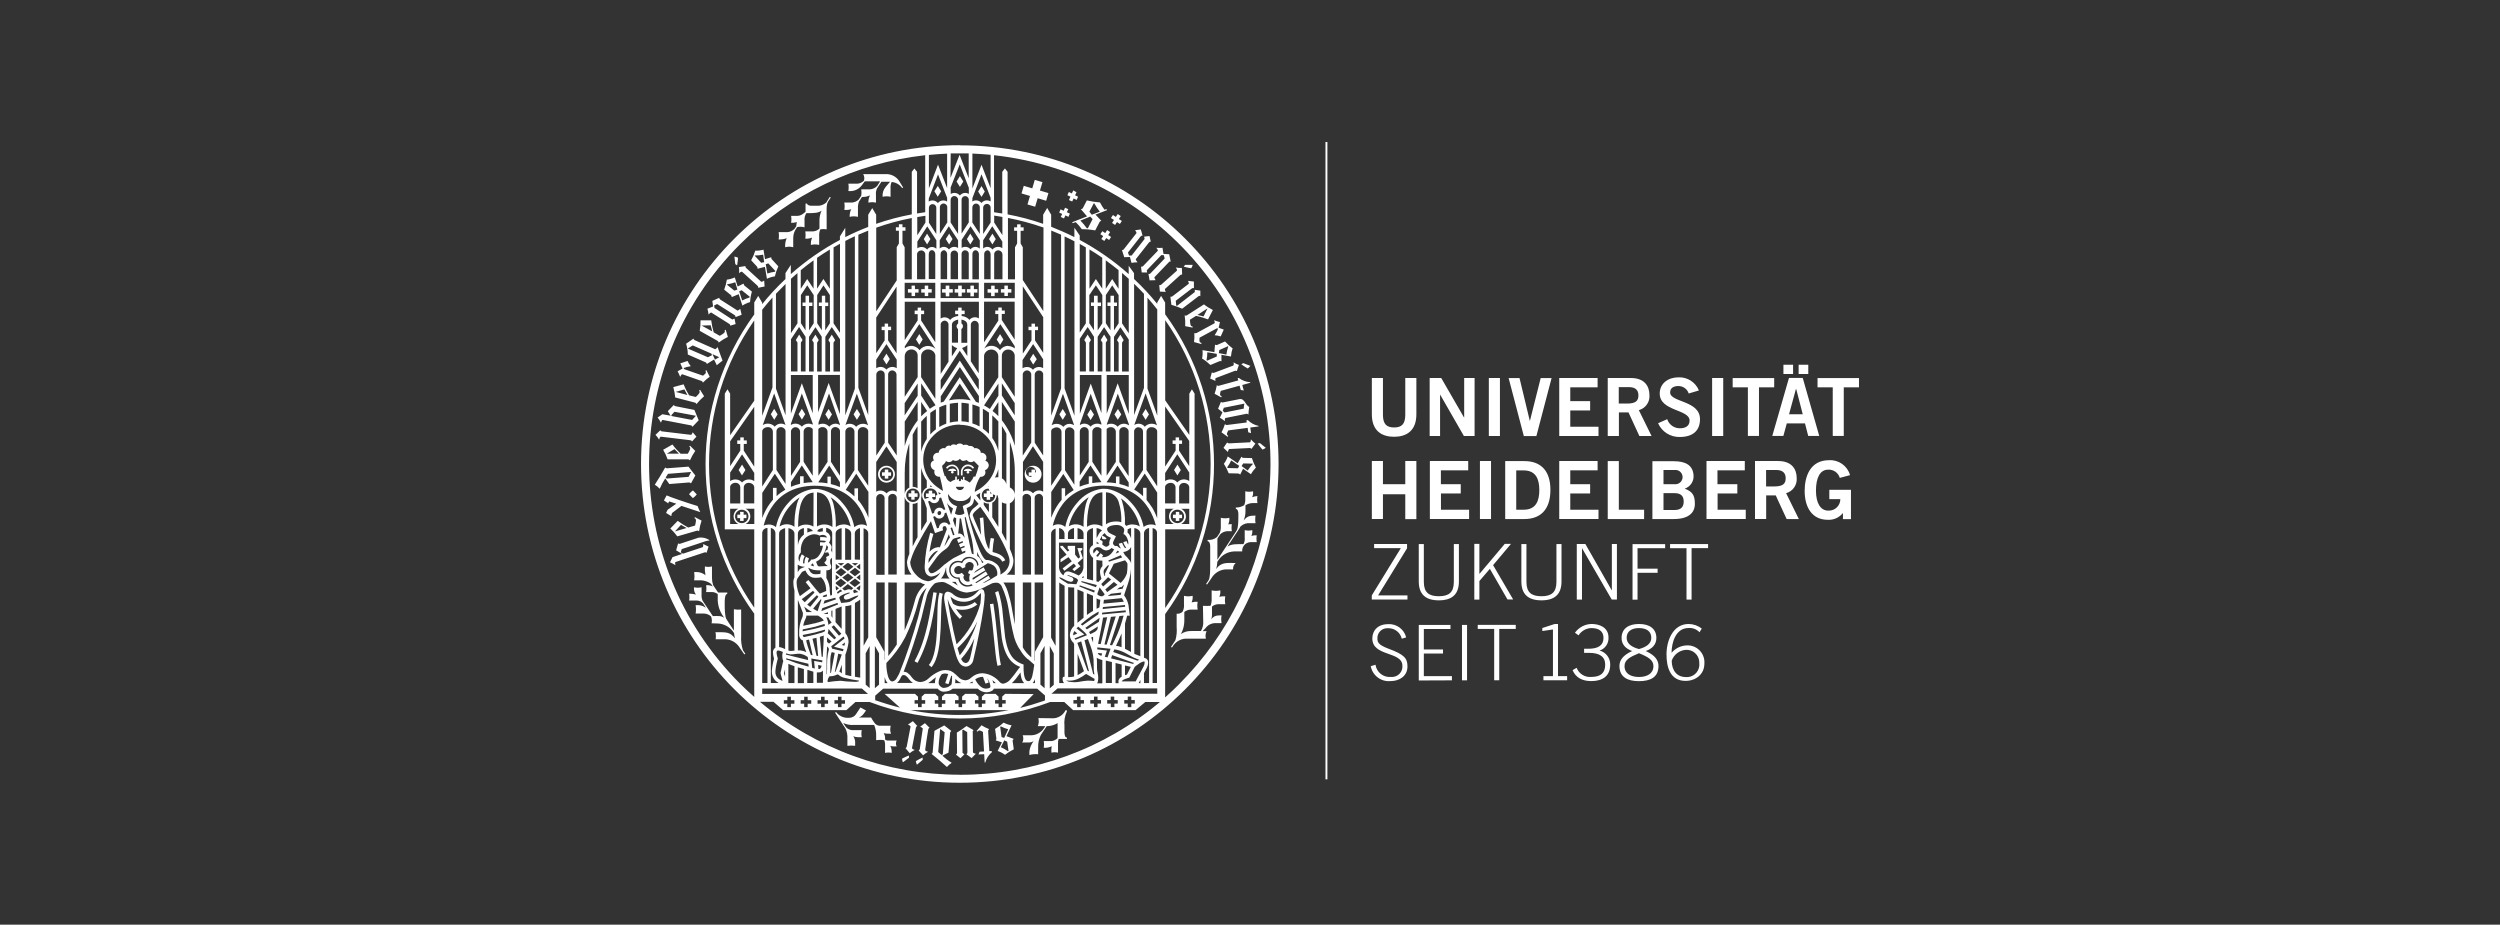<?xml version="1.0" encoding="UTF-8"?> <svg xmlns="http://www.w3.org/2000/svg" id="Ebene_1" data-name="Ebene 1" width="365" height="135" viewBox="0 0 365 135"><rect x="0" y="0" width="365" height="135" fill="#333333" stroke="none"/><defs><style> .cls-1 { fill: #fff; } </style></defs><g id="Layer_2" data-name="Layer 2"><g id="svg75"><g id="layer1"><path id="path14" class="cls-1" d="M135.01,43.23h.51v-.51h.51v-.51h-.51v-.51h-.51v.51h-.51v.51h.51v.51ZM144.05,72.97h.51v-.41h.41v-.51h-.41v-.41h-.51v.41h-.41v.51h.41v.41ZM133.09,43.23h.51v-.51h.51v-.51h-.53v-.51h-.49v.51h-.53v.51h.53v.51ZM144.53,88.21c.57,3.71.69,7.2,1.1,9l.5-.12c-.39-1.7-.53-5.23-1.1-8.96l-.5.08ZM139.39,67.89c-.46-.16-.98,0-1.27.39l.17.17c.16-.24.43-.38.71-.39.41.02.74.33.79.74v.6h.24v-.63c-.05-.39-.31-.73-.67-.88h.03ZM140.94,67.89c-.36.16-.61.5-.65.89v.63h.25v-.61c.04-.41.38-.72.79-.74.29.01.55.16.71.39l.17-.17c-.29-.41-.82-.57-1.29-.39h.02ZM141.35,68.44c-.44,0-.62.17-.62.34h.51c-.07.03-.11.09-.12.16,0,.11.09.2.2.2s.2-.09.2-.2h0c0-.07-.04-.13-.11-.16h.5c-.02-.16-.28-.35-.6-.35h.02ZM151.37,52.44l-.52-.79-.49.79.49.79.52-.79ZM150.84,70.47c.68,0,1.24-.56,1.23-1.24s-.56-1.24-1.24-1.23c-.68,0-1.23.55-1.23,1.23,0,.68.55,1.24,1.23,1.24,0,0,0,0,0,0ZM150.84,68.25c.36.18.5.62.32.98-.18.36-.62.5-.98.32-.36-.18-.5-.62-.32-.98.18-.36.62-.5.97-.32h0ZM150.6,69.89h.51v-.41h.41v-.51h-.41v-.41h-.51v.41h-.41v.51h.41v.41ZM141.68,43.26h.51v-.54h.51v-.51h-.51v-.51h-.51v.51h-.51v.51h.51v.54ZM139.91,43.26h.51v-.54h.51v-.51h-.51v-.51h-.53v.51h-.51v.51h.51l.02.54ZM138.09,43.26h.51v-.54h.51v-.51h-.51v-.51h-.53v.51h-.53v.51h.51l.04.54ZM139.06,68.43c-.44,0-.62.17-.62.34h.52c-.07.03-.11.09-.12.16,0,.11.09.2.2.2s.2-.09.2-.2h0c0-.07-.05-.13-.11-.16h.49c-.02-.19-.28-.37-.59-.37l.02.03ZM143.74,86.72c0-.15-.03-.3-.08-.44-.05-.16-.2-.26-.36-.27-.19.03-.36.12-.48.27-.13.12-.27.27-.4.4-.46.44-1.07.68-1.7.68-.53,0-1.05-.18-1.46-.51-.23-.25-.55-.42-.89-.47-.2.01-.37.14-.44.32-.07.2-.1.42-.09.63v.06c0,.16.09.69.24,1.5.21,1.19.55,2.92.89,4.47.18.77.37,1.5.55,2.09.12.47.3.91.55,1.33.21.33.56.53.95.55.55-.04,1-.45,1.09-1,.12-.44.77-3.33,1.22-5.9,0-.01,0-.02,0-.03.13-.77.25-1.5.33-2.15.06-.46.1-.92.11-1.38,0-.05,0-.11,0-.16h0ZM141.6,96.18c-.12.44-.38.62-.6.62-.22-.02-.42-.14-.53-.34-.06-.08-.1-.17-.14-.26.73-.8,1.33-1.7,1.78-2.69l.15-.3c-.3,1.49-.58,2.7-.65,2.97h0ZM141.64,93.28c-.4.86-.91,1.67-1.52,2.4-.1-.29-.21-.64-.32-1.03v-.03c1.21-1.11,2.2-2.45,2.9-3.93-.28.89-.64,1.76-1.07,2.59h0ZM143.14,88.11c-.61,2.26-1.81,4.32-3.48,5.96-.31-1.23-.62-2.7-.86-3.95s-.44-2.37-.44-2.66c.33,1.1.95,2.1,1.78,2.9l.33-.38c-.35-.31-.64-.67-.89-1.06.27.07.54.11.82.11.83.02,1.64-.25,2.28-.77l-.36-.36c-.55.42-1.23.64-1.92.62-.45.03-.9-.11-1.26-.39-.16-.33-.28-.67-.37-1.03l.17.15c.51.4,1.13.61,1.78.61.76,0,1.5-.3,2.05-.83.15-.14.29-.29.4-.4l.05-.05v.27c0,.42-.03.85-.08,1.27h0ZM136.27,86.48c-.44,2.6-.89,6.66-2.75,10.06l.44.24c1.93-3.51,2.38-7.65,2.8-10.23l-.5-.08ZM136.8,91.85c-.08,2.13-.35,4.28-1.19,5.23l.39.33c1-1.19,1.22-3.39,1.33-5.55s.04-4.3.32-5.17l-.48-.16c-.36,1.07-.28,3.17-.37,5.32ZM139.07,34.9l-.49-.79-.5.79.49.79.5-.79ZM152.2,26.59l-1.12-.33-.37,1.24-1.24-.37-.33,1.11,1.24.37-.37,1.24,1.12.33.37-1.24,1.24.37.33-1.12-1.24-.37.37-1.23ZM159.72,60.52l-.49-.77-.49.79.49.79.49-.81ZM181.98,61.36l.04.32-2.88.37c-.1.02-.21-.03-.27-.11h-.04c-.12.41-.29.8-.49,1.18l.89.65.1-.13c-.31-.2-.22-.36,0-.8l2.83-.37.08.64.41.13-.11-.82,1.21-.16v-.08c-.6-.12-1.14-.42-1.57-.85l-.2.04ZM182.55,53.41l-1.03-.39c-.09.06-.19.11-.29.16.3.23.61.44.94.62.15-.12.28-.25.39-.4h0ZM154.84,81.66v.44l1.16-.76.48.61-1.33,1.03.24.36,1.39-1.06.32.38-.53.44.28.28.89-.7-.41-.48.77-.7-.34-1.04.25-.17v-.27h-.71l.39,1.33-.26.2-.47-.59v-1.26h-1.08v.37l.24.27-.24.18-.73-.82h-.34v.21l.91,1.07-.89.66ZM154.67,60.5l.49.79.49-.79-.49-.79-.49.79ZM182.42,64.58l-2.96.15c-.24,0-.27-.12-.27-.12h-.04l-.52.78.62.58h.04c0-.15.06-.29.15-.41l3.02-.15c.09,0,.18.03.23.11h.04l.56-.75c-.23-.17-.44-.37-.63-.59h-.04s.04.4-.2.42h0ZM177.69,56.25h-.04c-.07.42-.17.84-.32,1.24l.96.52.08-.15c-.34-.15-.27-.32-.14-.79l2.75-.76.17.63.44.07-.22-.8,1.18-.33-.02-.08c-.61-.04-1.19-.25-1.67-.62l-.16.04.09.32-2.8.77c-.1.05-.22.03-.3-.05h0ZM178.8,61.47h.04c-.04-.18,0-.44.07-.44l3.04-.61c.1-.03.21,0,.28.09h.04c.01-.37.06-.74.12-1.1-.54-.21-.67-1.28-1.42-1.14l-2.44.49c-.09.02-.18,0-.24-.07h-.04l-.41.98.64.52-.38.8c.25.14.49.3.71.48h0ZM178.68,59.53l3-.6c-.06.24-.09.49-.09.73l-2.79.56-.28-.24.16-.46ZM180.82,69.15c.09,0,.17.05.22.12h.04l.41-.84,1.15.81c.19-.36.44-.68.72-.97-.24-.44-.43-.91-.58-1.39l-1.26-.03c-.1,0-.2-.06-.24-.15h-.04l-.54.94-1.45-1c-.13.39-.32.76-.57,1.08.29.43.52.9.71,1.38l1.4.03ZM181.52,67.66l1.36.03.03.06c-.28.29-.53.61-.75.95l-.89-.66.24-.38ZM179.17,68.22c.23-.31.43-.65.59-1l1.16.79-.18.36-1.5-.04-.06-.11ZM167.26,61.29l.49-.79-.49-.79-.49.79.49.79ZM133.71,111.12c.03.18.08.36.16.53l.84-.71v-.34c-.34.15-.67.32-.99.52h0ZM162.71,60.5l.49.79.51-.79-.49-.79-.51.79ZM133.16,109.17c.03-.17.51-2.66.56-2.91s.19-.24.19-.24v-.04l-.63-.69-.69.48v.04c.14.04.27.12.36.24,0,0-.54,2.81-.57,2.96-.01.09-.07.16-.16.2v.04l.6.72c.22-.19.46-.35.72-.47v-.03s-.44-.06-.38-.31h0ZM138.48,109.88s.22-2.71.24-2.89c0-.1.07-.2.16-.24v-.04l-1.02-.8-1.43.79-.26,3.13c0,.09-.06.17-.14.22v.04c.79.62,1.43,1.18,2.22,1.89.19-.23.42-.43.67-.59v-.04c-.48-.29-.93-.63-1.33-1.03l.9-.44ZM136.98,109.81l.28-3.37h.02l.64.47-.27,3.21-.19.1-.48-.42ZM134.36,106.09v.03c.14.04.27.11.37.23,0,0-.41,2.83-.44,2.99-.01.09-.07.17-.15.21v.04l.63.69c.21-.2.44-.36.7-.5v-.04s-.42-.05-.39-.29c0-.17.39-2.69.44-2.93s.18-.24.18-.24v-.04l-.66-.66-.68.51ZM142,106.86c0-.09.04-.18.12-.23v-.04l-1.01-.59c-.45.35-.92.67-1.41.96,0,0,.03,2.76.03,2.94,0,.1-.05.2-.14.25v.04l.64.51.56-.56v-.03l-.26-.19-.03-3.31.12-.08.59.36s.03,2.68.03,2.93-.14.27-.14.27v.04l.76.55.59-.61v-.03c-.15-.01-.29-.07-.4-.17,0,0-.03-2.85-.03-3.01h-.01ZM155.76,103.75l-.15-.09-.21.32c-.36.52-.94.85-1.58.89l-2.22-.03c.1.39.07.81-.08,1.18h1.09l-.18.28c-.41.64-1.12,1.04-1.88,1.05h-1.24c.07.16.11.33.09.51,0,.44-.19.54-.19.54h1.03c.23,0,.46-.07.66-.18-.34.43-.55.95-.61,1.5v.51c.42-.12.85-.15,1.28-.11v-1.03c-.02-.61.12-1.22.39-1.78l.86-1.29c.56,0,1.11-.15,1.59-.44v2.18c-.24.25-.57.41-.91.44h-1.12c.06.32.06.65,0,.97.4.04.81-.04,1.17-.22-.06.31-.07.62-.04.94.32-.08.65-.08.96,0v-1.33c-.01-.23.02-.46.09-.67h1.22v-.2c-.24,0-.34-.2-.37-.73v-.99c-.08-.72.05-1.45.36-2.11v-.11ZM147.95,107.9v-.04l-1.01-.38.75-1.59c-.41-.06-.8-.2-1.16-.39-.38.35-.8.66-1.25.92l.19,1.4c.02.09-.02.18-.08.24v.04l.89.28-.62,1.26c.38.13.74.32,1.07.56.4-.31.83-.58,1.28-.8,0,0-.15-1.06-.17-1.25,0-.1.06-.19.16-.24l-.04-.02ZM146.23,107.62l-.2-1.49.09-.08c.35.18.71.32,1.08.42l-.59,1.27-.37-.13ZM147.17,109.68c-.33-.23-.68-.43-1.05-.59l.51-1,.42.2.19,1.33-.06.06ZM144.44,109.64s-.16-2.71-.17-2.9c-.01-.1.04-.2.12-.26v-.04c-.38-.15-.75-.33-1.09-.55l-.71.83.12.11c.23-.3.37-.2.8.03l.16,2.85-.65.04-.16.4.83-.04.07,1.22h.09c.16-.59.49-1.11.96-1.5v-.16l-.38-.02ZM163.35,31.98l.28-.44-.44-.29-.28.42-.42-.28-.29.44.44.28-.28.44.44.29.28-.42.42.28.29-.44-.44-.28ZM177.47,55.65c-.05-.14-.05-.3,0-.44l2.82-1.07c.08-.03.18-.02.25.03h.04l.3-.89c-.27-.09-.53-.21-.77-.37h-.03s.16.39-.07.48l-2.74,1.03c-.23.08-.3-.04-.3-.04h-.04l-.25.89.77.34.03.04ZM178.01,87.15c.14-.3.19-.63.15-.96-.41.1-.84.1-1.26,0v1.22c.02.35-.03.71-.17,1.04-.37.02-.73.02-1.1,0l.04,2.26c.04.5-.08.99-.34,1.42h-1.42c-.54-.02-1.06.14-1.5.44.31-.56.48-1.19.5-1.83v-1.39c.25-.2.56-.33.89-.35h1.06c-.07-.38-.07-.76,0-1.14-.3-.02-.6.01-.89.09.14-.3.19-.63.15-.96-.41.1-.85.1-1.26,0v1.22c.04.37-.03.74-.19,1.07l-.02.03c-.22.22-.54.33-.86.29v1.93c.06.65,0,1.31-.18,1.94l-.65.98.16.09c.39-.75,1.14-1.25,1.98-1.3h2.96c-.1-.37-.06-.76.11-1.1h-.58c.22-.21.42-.43.61-.66.29-.29.68-.46,1.08-.5h1.07c-.07-.38-.07-.76,0-1.14-.79,0-1.08.06-1.51.57.07-.19.1-.39.11-.59v-1.26c.25-.21.56-.33.89-.35h1.05c-.07-.38-.07-.76,0-1.14-.29-.03-.59,0-.87.06h0ZM175.12,49.31l2.55-1.38.18.05c-.13.33-.3.64-.49.93v.04c.28.01.56.07.83.16h.04l.44-.99-.75-.27.19-.83c-.28-.06-.55-.14-.82-.26h-.03c.08.16.12.41.06.44l-2.62,1.42c-.09.05-.2.05-.29,0l-.04.04c.03.43.02.85-.04,1.28l1.05.29.04-.16c-.35-.08-.32-.27-.29-.76h0ZM182.8,72.62c.14-.27.19-.58.14-.89-.37.09-.76.09-1.13,0v1.09c.02.32-.03.64-.16.94-.37.23-.79.35-1.22.34v.2c.26,0,.37.42.37.67v.38c0,.59,0,1.7-.24,2.08l-.33.53-1.6,2.42-.89,1.33v-3.08l.42-.63c.26-.25.6-.41.96-.44h.73c-.06-.34-.06-.69,0-1.03-.18,0-.35,0-.53.03.14-.3.2-.63.16-.96-.41.1-.83.1-1.24,0v1.2c.02.34-.03.69-.16,1.01l-.39.59c-.38.33-.88.48-1.38.42v.2c.26,0,.38.42.38.67v2.97c0,.59,0,1.7-.25,2.08-.12.18-.35.52-.35.52l.14.08s.3-.41.66-.95l.1-.16c.46-.65,1.19-1.06,1.98-1.1h1.06c-.03-.35.11-.7.38-.93-1.26,0-2.05-.15-2.79.79l-.08.11c.12-.34.18-.71.19-1.07l.21-.32c.52-.72,1.34-1.16,2.22-1.2h1.2c-.03-.39.12-.78.42-1.05.23-.18.5-.29.79-.31h.92c-.06-.33-.06-.67,0-.99-.26-.02-.53.01-.79.08.12-.26.17-.55.13-.84-.36.09-.74.09-1.1,0v1.07c.04.32-.02.65-.16.94l-.03.04c-.99,0-1.71-.06-2.34.36l1.19-1.8.07-.1.49-.75.07-.11v-.04l.08-.12c.28-.28.65-.46,1.05-.5h1.16c-.06-.37-.06-.75,0-1.11-.85,0-1.22.07-1.74.72.17-.42.27-.87.27-1.33v-.89c.31-.2.67-.32,1.05-.33h.7c-.06-.34-.06-.68,0-1.02-.27.01-.53.07-.78.17h0ZM173.73,46.68l.89-.56c.59.11,1.16.28,1.72.5h.04l.7-1.36c-.46-.23-.9-.5-1.3-.82l-2.51,1.61c-.09.05-.2.05-.28,0h-.03c.08.52.11,1.05.08,1.57l1.08.21v-.16c-.36-.03-.34-.35-.39-.99ZM176.3,45.02l-.58,1.18s-.52-.14-.89-.22l1.47-.96ZM178.03,52.74c.08-.04.18-.04.26,0h.04v-.94l1.39.25c.03-.4.11-.8.25-1.18-.41-.3-.78-.64-1.11-1.02l-1.15.51c-.09.04-.2.03-.28-.03h-.04l-.09,1.08-1.74-.29c.05.41.03.82-.06,1.22.44.27.85.59,1.22.95l1.31-.55ZM178.03,51.1l1.25-.55.05.04c-.13.38-.23.78-.28,1.18l-1.1-.22.08-.46ZM176.25,52.66l-.1-.07c.08-.38.12-.77.12-1.16l1.38.23v.39l-1.39.6ZM172.18,74.73h-.51v.41h-.42v.51h.41v.41h.51v-.41h.41v-.51h-.41v-.41ZM183.95,64.69s-.25.06-.33.06c.21.31.45.61.7.89.18-.06.34-.15.49-.26l-.86-.69ZM140.14,21.2c-25.7,0-46.54,20.83-46.55,46.53,0,25.7,20.83,46.54,46.53,46.55,25.7,0,46.54-20.83,46.55-46.53h0c0-25.71-20.84-46.53-46.54-46.53h0ZM145.15,31.48c.4.05.8.12,1.2.19v2.66l-1.2-1.84v-1.01ZM146.76,101.29l-.44.41v.51h.51v.52h-.51v.51h-.53v-.51h-.51v-.51h.51v-.51l-.44-.41h-1.55l-.44.41v.51h.51v.52h-.51v.5h-.51v-.51h-.51v-.51h.51v-.51l-.44-.41h-1.5l-.44.41v.51h.51v.52h-.51v.5h-.52v-.51h-.51v-.51h.51v-.51l-.44-.41h-1.54l-.44.41v.51h.49v.52h-.51v.5h-.52v-.51h-.51v-.51h.51v-.51l-.44-.41h-1.54l-.44.41v.51h.51v.52h-.51v.5h-.54v-.51h-.5v-.51h.5v-.5l-.44-.42h-4.44c.18.18,1.55,1.39,2.25,2.01-1.22-.3-2.43-.67-3.62-1.09v-.65l.28-.25.89-.78h7.95c.19.23.46.39.76.44h.14c.17,0,.34-.02.51-.06.16-.02.31-.07.44-.15.12-.07.24-.15.36-.23h3.65c.07.06.14.12.21.18.3.22.66.34,1.03.35.3,0,.6-.08.86-.23.11-.07.2-.18.24-.3h6.33l1.14,1v.71l-.25.1c-1.1.38-2.22.72-3.37,1l1.97-2.02-4.11-.03ZM147.29,103.68c-4.74.94-9.62.94-14.36,0h14.36ZM136.55,41.29v2.25h-4.47v-2.25h4.47ZM133.89,40.78v-3.66c0-.15.07-.29.18-.39.12-.11.28-.17.44-.17.31,0,.57.25.58.56v3.65h-1.2ZM135.6,37.11c0-.16.04-.32.15-.44.07-.09.18-.15.3-.15.13,0,.25.07.34.16.1.11.16.26.16.41v3.65h-.95v-3.63ZM140.1,41.27h2.8v2.25h-5.57v-2.23h2.77ZM137.33,40.76v-3.65c-.02-.29.19-.54.47-.58.13,0,.24.06.32.16.1.11.16.26.16.42v3.65h-.95ZM138.79,40.76v-3.65c0-.3.24-.54.54-.54s.54.24.54.54h0v3.65h-1.08ZM140.39,40.76v-3.65c-.03-.29.19-.55.48-.57s.55.19.57.48c0,.03,0,.06,0,.1v3.65h-1.05ZM140.14,58.28h-.04c-.53,0-1.05.06-1.56.17l1.59-2.44,1.6,2.44c-.52-.11-1.05-.17-1.59-.16h0ZM141.44,58.92v2.73c-.35-.08-.7-.13-1.06-.14v-2.71c.36.02.71.06,1.06.13h0ZM139.87,58.79v2.73c-.41.02-.81.08-1.2.18v-2.75c.4-.08.8-.13,1.2-.15h0ZM140.12,55.08l-2.33,3.55c-.15.05-.3.1-.44.17v-.93l2.79-4.28,2.78,4.24v.99c-.15-.06-.29-.11-.44-.16l-2.36-3.59ZM140.12,51.2l2.78,4.21v1.5l-2.77-4.26-2.79,4.28v-1.43l2.79-4.3ZM137.33,47.35c.04-.3.29-.53.59-.54.31.01.56.27.56.58v5.42l-1.14,1.78v-7.23ZM139.87,48.02v2.01h-.89v-2.62c0-.22.13-.42.32-.53.18-.12.38-.19.59-.21v.55c-.23.14-.3.44-.16.67.04.07.1.12.16.16l-.02-.04ZM139.75,50.83l-.78,1.2v-1.65c.23.2.49.36.78.45h0ZM140.37,47.21v-.55c.2.03.39.1.55.2.19.12.3.32.3.55v2.64h-.86v-2.01c.23-.14.3-.44.16-.67-.04-.06-.09-.12-.16-.16ZM141.23,50.37v1.61l-.77-1.16c.29-.1.56-.25.79-.45h-.02ZM141.74,52.76v-5.35c0-.31.26-.57.57-.58.3.01.55.24.58.55v7.12l-1.14-1.74ZM141.97,59.05c.36.1.71.22,1.05.37v2.84c-.33-.18-.68-.33-1.05-.44v-2.77ZM142.92,40.78h-.95v-3.66c0-.16.04-.32.15-.44.07-.09.18-.15.3-.15.13,0,.25.06.34.16.1.11.16.26.16.41v3.69ZM142.92,44.04v2.45c-.17-.11-.37-.17-.58-.17-.31,0-.61.14-.81.38-.08-.1-.17-.19-.28-.26-.25-.17-.54-.27-.85-.3v-.28h.44v-.51h-.44v-.44h-.51v.44h-.44v.51h.44v.28c-.32.03-.62.13-.89.31-.1.07-.2.16-.28.26-.2-.24-.49-.38-.8-.38-.21,0-.41.06-.59.17v-2.45h5.57ZM138.16,59.08v2.77c-.36.13-.7.29-1.03.49v-2.87c.33-.16.67-.29,1.03-.39ZM140.14,62.02c1.4,0,2.74.55,3.74,1.54.98.95,1.54,2.25,1.55,3.61,0,2.01-1.22,3.65-3.11,4.65,0-.11,0-.22.03-.33.15-.66.4-1.29.75-1.87.26.03.52-.08.67-.29.13-.21.14-.47.03-.68.28-.09.49-.32.55-.61.05-.34-.16-.68-.5-.77.18-.2.22-.49.12-.74-.14-.3-.46-.48-.79-.42,0,0,.08-.31-.31-.55s-.61-.1-.61-.1c-.06-.14-.18-.25-.33-.31-.15-.05-.32-.06-.47-.04-.1-.1-.23-.16-.36-.18-.15-.03-.31,0-.44.06-.25-.29-.7-.32-.99-.07-.02.02-.05.04-.07.07,0,0-.08-.11-.37-.11-.18,0-.34.08-.44.23-.15-.07-.32-.07-.47,0-.16.07-.28.2-.34.36,0,0-.19-.17-.62.09-.2.11-.31.33-.31.55-.26-.05-.53.06-.69.27-.18.25-.18.59,0,.85-.32.08-.52.38-.48.71.02.33.25.61.56.71-.06.23-.03.46.08.67.17.21.44.32.71.29.05.2.39,1.55.44,2.08-.33-.21-.58-.39-.58-.4-2.3-1.45-2.99-4.5-1.54-6.8.22-.35.49-.67.79-.96,1.01-1,2.38-1.55,3.8-1.54h0ZM151.11,47.7v-.44h-.51v.44h-.44v.51h.44v1.49l-1.27,1.93v-9.83l2.98,4.51v5.21l-1.2-1.83v-1.49h.44v-.51h-.44ZM150.84,50.24l1.46,2.22v1.29c-.48-.3-1.12-.2-1.49.23-.22-.26-.55-.41-.89-.4-.22,0-.44.07-.63.19v-1.2l1.54-2.32ZM152.3,54.59v11.91l-1.23-1.87v-9.97c.03-.33.3-.58.63-.57.3,0,.56.21.61.51h0ZM149.32,54.66c.02-.33.3-.58.63-.58.32,0,.59.25.61.57v9.98l-1.24,1.89v-11.86h0ZM150.81,65.16l1.49,2.27v4.35c-.18-.11-.38-.18-.59-.18-.34,0-.67.16-.89.42-.23-.26-.55-.41-.89-.42-.2,0-.41.06-.58.16v-4.32l1.46-2.28ZM151.06,96.43v-11.39h1.24v7.99l-1.19,2.12v1.3h-.05ZM151.11,99.15v.58h-.35s.07-.07.09-.1c.11-.15.2-.31.26-.48h0ZM151.06,83.89v-11.21c0-.15.07-.3.19-.4.12-.11.28-.17.44-.18.32,0,.58.26.59.58h0v11.21h-1.22ZM149.89,72.11c.16,0,.32.07.44.18.12.1.19.24.2.39v11.21h-1.24v-11.35c.07-.27.33-.46.61-.43h0ZM150.56,85.04v10.93l-.16-.15c-.41-.35-.76-.77-1.03-1.23v-.03l-.04-.04v-9.48h1.23ZM150.05,96.2c.38.35.75.65.95.84-.07.57-.16,1.13-.29,1.68-.05.21-.13.4-.25.57-.07.11-.19.17-.32.16-.13,0-.26-.06-.34-.16-.31-.33-.37-1.33-.36-1.8v-.47c-.52-.16-1-.43-1.4-.8-.51-.51-1.02-1.42-1.29-3.18-.09-.61-.19-1.96-.34-3.31-.08-1.17-.3-2.33-.66-3.44l-.47.2c.33,1.07.54,2.17.62,3.29.15,1.33.25,2.66.35,3.33.28,1.83.83,2.86,1.43,3.46.36.36.8.63,1.27.8-.15.16-.29.33-.41.51-.31.45-.64.88-1,1.28-.26.35-.64.58-1.07.66-.21,0-.41-.11-.54-.27-.63-.74-1.53-1.2-2.5-1.26-.61,0-1.2.24-1.65.66-.23.23-.53.36-.85.38-.4-.03-.78-.22-1.04-.52-.13-.14-.26-.26-.41-.38-.2-.2-.43-.35-.68-.47-.24-.09-.49-.13-.74-.13-.32,0-.64.06-.93.19-.58.26-1.12.61-1.58,1.05-.32.31-.75.49-1.19.51-.49-.02-.94-.27-1.22-.67-.17-.26-.39-.49-.64-.67-.17-.11-.37-.17-.57-.16,1-2.59,1.87-5.23,2.61-7.9.23-.94.44-1.88.69-2.8.16-.86.61-1.65,1.27-2.22.32-.12.66-.18,1-.19.17,0,.33.02.49.08.5.23.98.51,1.44.83.5.36,1.08.58,1.69.64.93-.09,1.84-.37,2.66-.81.1-.05.22-.12.35-.19.15-.06.3-.13.44-.21l.12-.07c.22-.11.46-.16.71-.17.14,0,.28.02.41.07.19.11.35.27.44.47.48,1.03.81,2.12.99,3.24.19,1.1.47,2.86.84,4.24.13.42.29.83.5,1.22.09.17.19.34.3.49l.05.07c.29.52.67.99,1.12,1.38v-.02ZM149.51,99.74h-1.78c.22-.21.42-.44.61-.67.24-.31.44-.62.65-.89.02.25.05.51.12.75.06.26.17.5.34.71.02.04.04.07.07.1h0ZM145.41,99.74h-.37c-.04-.15-.1-.3-.17-.44.19.13.36.28.53.44h0ZM144.1,99c.27.33.44.73.5,1.16,0,.07-.01.14-.04.2v.03c-.18.1-.39.15-.59.15-.26,0-.52-.09-.73-.25-.28-.22-.51-.49-.69-.79-.06-.1-.12-.2-.17-.31.32-.24.7-.37,1.1-.37h.04l.36.99.48-.17-.25-.64ZM142.08,99.74h-.56c.16-.06.31-.14.44-.24.02.09.05.17.11.24h0ZM140.39,99.74h-.94c0-.16.03-.35.04-.54v-.08l.08.07c.23.24.51.43.82.56h0ZM138.48,99.89l.41-1.25.11.06v.44c0,.25-.03.5-.07.75-.04.08-.11.15-.19.2-.1.07-.21.14-.32.21-.08.03-.17.06-.26.08-.13.03-.27.05-.4.05h-.08c-.23-.07-.42-.21-.55-.41-.07-.11-.1-.24-.09-.36.01-.42.16-.83.41-1.16.02-.03.05-.05.07-.08.1-.03.2-.06.3-.08h.22c.09,0,.18.01.26.03l.14.04-.44,1.33.47.14ZM136.51,99.74h-1c.14-.09.27-.18.39-.28.24-.21.49-.4.75-.58-.1.26-.15.53-.15.8,0,0,0,.04,0,.06h0ZM129.41,96.8c1.09-1.11,2.01-2.36,2.74-3.74.81-1.66,1.45-3.4,1.91-5.19.19-.79.61-1.5,1.22-2.04-.22.45-.4.91-.52,1.4-.26.94-.44,1.88-.69,2.81-.78,2.83-1.71,5.62-2.8,8.35-.13.21-.26.43-.37.65-.12.22-.32.38-.55.44-.04,0-.07,0-.11,0-.17,0-.37-.14-.55-.61-.21-.67-.3-1.37-.28-2.08h.01ZM129.6,99.74h-.44v-.89c.02.07.04.15.07.22.07.25.2.47.36.67h0ZM130.93,85.06v9.05c-.38.58-.79,1.14-1.24,1.67v-10.74l1.24.02ZM129.69,83.89v-11.21c0-.15.07-.3.19-.4.12-.11.28-.17.44-.18.32,0,.58.24.6.55v11.23h-1.23ZM130.93,66.51l-1.26-1.88v-9.97c0-.32.27-.58.59-.58h0c.16,0,.32.07.44.18.11.1.18.24.19.39l.03,11.85ZM135.87,71.32c.53,0,.96.42.98.95l-.29.09.07.24s0,.09,0,.13c0,.16-.09.21-.23.23-.13,0-.24-.09-.27-.21l-.03-.08v-.11h.41v-.51h-.41v-.41h-.51v.41h-.41v.51h.41v.09l-.56.19c-.11-.16-.16-.35-.16-.54,0-.54.44-.99.98-.99h.02ZM135.82,71.07v-.25c.08.09.17.18.27.27-.07,0-.15,0-.22,0l-.05-.02ZM137.15,72.74v-.03l.25-.08.62,1.74-.22.08c-.14-.21-.37-.33-.62-.33-.43,0-.79.34-.8.78l-.28.09-.6-1.78.26-.08c.15.21.38.33.64.33.19,0,.37-.07.51-.19.14-.14.23-.33.23-.52h0ZM137,71.83l.39.26-.31.08c-.01-.12-.05-.24-.09-.35h0ZM142.41,69.58h-.27c-.04.16-.11.31-.2.44-.12.2-.13.13-.36.44-.23-.18-.48-.32-.76-.4v-.44h-.22v.44h-.13v-.11h-.17v.18c-.01.08-.09.14-.18.13-.06-.01-.12-.06-.13-.13v-.2h-.16v.12h-.13v-.47h-.24v.44c-.25.07-.48.19-.68.35-.37-.14-.64-.46-.7-.85h-.15c-.17-.49-.31-.99-.39-1.5.16-.14.58-.54.56-.73.12.11.28.17.44.18.23,0,.45-.12.59-.31.33.22.77.14,1.01-.18.12.12.25.31.48.31.18-.01.36-.06.53-.13.13.2.35.31.59.31.41,0,.44-.18.44-.18,0,0,.51.53.71.72-.12.53-.28,1.04-.48,1.54h0ZM143.13,72.69v.37c-.2-.26-.4-.52-.6-.76.21-.11.4-.23.6-.35-.04.12-.05.24-.05.36,0,.12.01.24.04.36v.02ZM142.87,73.57c-.18.19-.38.37-.59.53-.38.25-.64.65-.71,1.1,0,.05,0,.1,0,.15.1.34.22.67.37.99.31.73.75,1.74,1.18,2.6.21.44.44.83.61,1.14.13.25.31.48.53.66.18.17.39.29.62.36.66.2,1.18.34,1.45.91l.44-.21c-.39-.82-1.14-1-1.78-1.19l-.07-.03v-.12c.03-.61.1-1.22.22-1.82l-.5-.09c-.1.54-.18,1.09-.22,1.65-.08-.1-.15-.21-.21-.33-.3-.7-.47-1.46-.5-2.22-.07-.82-.08-1.59-.16-2.1l-.5.08c.09.51.09,1.5.2,2.49-.12-.24-.23-.49-.34-.74-.24-.52-.44-1.02-.61-1.41-.1-.23-.19-.47-.27-.71,0-.02,0-.04,0-.06,0-.19.21-.44.52-.71.2-.16.39-.32.57-.5,1.93,2.64,3.88,5.97,4.25,7.58.02.12.03.24.03.37-.02.66-.35,1.28-.89,1.66-.14.11-.29.21-.44.3v-.2c.02-.39-.1-.78-.32-1.1-.12-.14-.25-.27-.41-.37-.34-.26-.74-.43-1.16-.47h-.19c-.11-.03-.2-.1-.27-.19-.48-.53-1.09-2.08-1.58-3.65-.44-1.44-.83-2.92-1.02-3.73.18-.08.35-.16.52-.26.24-.14.41-.37.49-.64.04-.16.07-.32.08-.48.22.23.43.47.62.72v.02ZM144.31,71.36c.54,0,.98.44.98.98s-.44.98-.98.98-.98-.44-.98-.98h0c-.01-.54.42-.99.96-1,0,0,0,0,0,0h.01v.02ZM144.23,71.1c.05-.05.11-.1.16-.16v.16h-.16ZM145.76,61.52v4.3c-.18-.67-.48-1.31-.89-1.87v-3.31c.32.27.61.57.89.89h0ZM144.92,59.99l.84-1.3v2.07c-.26-.27-.54-.52-.84-.75h0ZM145.76,72.74v4.19c-.28-.44-.58-.93-.89-1.4v-2.13c.6-.33.83-1.08.5-1.69-.11-.21-.29-.38-.5-.5v-.89c.41-.55.71-1.17.89-1.82v3.38c-.11.29-.11.6,0,.89v-.03ZM144.38,73.53v1.25c-.25-.36-.5-.72-.75-1.07v-.39c.2.13.43.2.67.2h.08ZM146.98,83.88c.59-.47.95-1.18.98-1.94,0-.15-.01-.3-.04-.44-.12-.47-.28-.92-.48-1.36v-6.66c.42-.19.7-.6.72-1.06v11.51l-1.18-.04ZM148.16,85.05v6.11c-.17-.89-.32-1.78-.44-2.42-.13-.78-.32-1.54-.56-2.29-.12-.39-.28-.77-.48-1.12-.06-.1-.12-.19-.19-.28h1.68ZM146.27,61.34v-2.66l1.89,2.87v3.55c-.37-1.36-1.02-2.63-1.89-3.74v-.02ZM148.16,68.77v3.46c-.02-.46-.3-.87-.72-1.06v-6.66c.48,1.37.72,2.82.72,4.27h0ZM146.93,63.3v7.76c-.23,0-.46.06-.65.19v-9.05c.24.35.46.73.65,1.11ZM146.27,57.74v-1.78l1.88,2.9v1.78l-1.88-2.9ZM146.27,55.05v-3.13c.01-.5.42-.89.92-.89.51,0,.93.38.96.89v6.01l-1.89-2.88ZM147.2,50.49c-.48,0-.93.24-1.2.64-.29-.4-.75-.64-1.25-.64-.38,0-.75.14-1.05.39l2.35-3.55,2.1,3.21v.34c-.27-.23-.61-.36-.96-.36v-.02ZM146.93,71.32c.17-.72-.27-1.44-.98-1.61-.72-.17-1.44.27-1.61.98-.17.72.27,1.44.98,1.61.71.17,1.42-.26,1.6-.96v-.02ZM146.93,73.53v5.46c-.2-.39-.42-.79-.65-1.21v-4.44c.2.12.42.19.65.19h0ZM144.32,84.05l-1.78,1.08c-.05-.02-.1-.05-.15-.08l1.82-1.18-.28-.44-1.89,1.22c-.03-.08-.05-.17-.05-.26l1.87-1.12-.26-.44-1.41.84c.11-.18.26-.33.44-.44.14-.08.16-.08,1.59-1h.05c.29.08.58.2.83.36.32.28.51.68.51,1.1,0,.11-.01.22-.04.33l-1.13.69c-.19.08-.37.18-.55.29-.14.06-.29.11-.44.14l1.13-.68-.27-.42ZM139.91,84.5h-.15c-.66-.06-1.16-.6-1.18-1.26-.05-.69.47-1.29,1.16-1.35.07,0,.13,0,.2,0,.1,0,.2,0,.29.03l.16.03.09-.13c.21-.33.57-.53.96-.52.28,0,.56.08.8.21.36.2.6.58.61.99l-.18.12v-.03c0-.34-.17-.65-.44-.85-.19-.15-.43-.24-.67-.24-.48,0-.91.29-1.09.73-.16-.09-.34-.14-.53-.14-.57,0-1.05.4-1.15.96,0,.06,0,.13,0,.19,0,.3.11.58.33.79.21.19.47.29.75.28.08,0,.15,0,.23,0,.03.62.54,1.11,1.16,1.13.15,0,.3-.03.44-.09l.12-.07c.06.07.13.13.2.18-.14.07-.29.12-.44.15-.12.02-.24.03-.36.04-.59,0-1.1-.39-1.26-.95l-.06-.19ZM139.91,85.53l-.23-.14c-.24-.15-.48-.31-.72-.44h.57c.09.23.22.44.39.62v-.04ZM133.29,71.33c.54,0,.98.44.98.98s-.44.98-.98.98-.98-.44-.98-.98.44-.98.98-.98h0ZM133.25,71.07v-7.61c.21-.43.44-.83.71-1.22v9.04c-.2-.13-.43-.2-.67-.2h-.04ZM133.96,73.35v5.07l-.39.73c-.12.22-.22.44-.32.62v-6.21h.04c.24,0,.48-.07.69-.21h-.02ZM132.96,81.84v-.04c.25-.85.61-1.66,1.06-2.42.53-1.01,1.21-2.18,1.9-3.29l.59,1.74,1.17-.41-.05-.23s0-.07,0-.1c0-.15.12-.28.28-.28h0c.11,0,.19.04.25.2l.08.24c-.3.85-.78,2.02-1.02,2.66-.08-.02-.16-.03-.24-.03-.5.05-.96.3-1.27.69.12-.88.31-1.76.57-2.61l-.47-.18c-.47,1.6-.74,3.25-.81,4.92-.01.25.02.51.09.75.11.41.47.7.89.73.5-.06.97-.28,1.33-.62-.34.61-.91,1.07-1.58,1.26-.09.03-.18.04-.27.04-.65-.09-1.25-.41-1.68-.91-.5-.48-.82-1.12-.89-1.81,0-.11.03-.22.07-.32h0ZM136.88,74.88c0-.15.14-.27.29-.27.11,0,.18.03.24.21,0,.03,0,.07,0,.1,0,.16-.13.28-.29.28-.11,0-.18-.03-.24-.21,0-.04,0-.07,0-.11h0ZM137.12,75.71c.44,0,.79-.35.8-.79l.24-.09.6,1.7-.13.04-.13.04c-.14-.21-.37-.33-.62-.33-.43,0-.79.34-.8.77l-.27.1-.57-1.7.26-.09c.13.22.36.35.62.36h0ZM140.18,73.15h.24c.56-.02,1.07-.35,1.33-.84,0,.27-.04.54-.08.8-.04.15-.14.28-.28.36-.15.1-.38.19-.65.32l-.18.09.04.2c.05.22.12.51.21.86-.17.15-.4.23-.63.24-.27.03-.54-.04-.76-.2.1-.34.19-.63.24-.85l.06-.22-.21-.08c-.46-.16-.83-.51-1.01-.96-.01-.14-.04-.28-.08-.42,0-.12,0-.23,0-.35.34.66,1.02,1.07,1.76,1.06h0ZM139.55,71.07h1.2c-.07.33-.4.54-.73.47-.24-.05-.42-.24-.47-.47ZM141.52,79.2c-.21-.95-.47-2.25-.68-3.65l.14-.08c.2.8.47,1.78.77,2.72.24.89.37,1.81.4,2.73-.09-.03-.18-.06-.28-.08h.03s-.19-.64-.39-1.65h0ZM140.87,78.59c-.06-.12-.14-.23-.22-.34-.12-.2-.32-.33-.55-.36-.04,0-.08,0-.12,0l-.09.03c.06-.44.19-1.47.22-2.22h.2c.18,1.06.36,2.05.54,2.89h.02ZM139.14,75.95l.15-.44c.1.06.21.11.32.14,0,.41-.06.91-.11,1.36l-.36-1.06ZM139.35,78.09l-.21.06-.37-1.07.08-.02.15-.05.36,1.08ZM139.14,74.21c-.07.25-.16.58-.28.94l-.23-.65-.38-1.07c.22.33.51.6.86.78h.02ZM138.69,78.47c-.15.19-.28.39-.39.61-.11.24-.26.46-.44.66.19-.49.44-1.14.67-1.74l.16.47ZM136.95,80.41c-.3.31-.57.64-.83.99-.21.28-.41.55-.57.79,0-.19.03-.39.05-.58.4-.7.94-1.18,1.32-1.2h.03ZM138.11,82.91l.03-.03v.12c0,.09,0,.17,0,.26,0,.45.18.89.5,1.21h-1.25c.38-.44.62-.98.7-1.56h.03ZM138.33,82.11c-.16.11-.31.21-.42.3l-.15.12s-.05.04-.08.08c-.82.8-1.39,1.09-1.66,1.08-.2,0-.31-.09-.44-.4-.02-.07-.04-.15-.04-.23.2-.26.56-.8.99-1.37.37-.56.84-1.05,1.4-1.43.37-.22.66-.56.82-.97.19-.36.39-.64.54-.67l.83-.24c.06.05.11.11.16.17l-.56.24.2.47.62-.26c.03.06.06.13.08.2l-.61.25.19.47.59-.24c.01.07.03.14.06.21l-.56.21.18.47.47-.18v.09c0,.07,0,.14-.03.2-.28.09-1.19.54-1.74.83-.2.15-.55.38-.86.59h.03ZM142.67,80.63c.08.17.15.32.23.47.14.28.31.55.51.79.06.07.12.13.19.18l-.22.14c-.08-.43-.34-.82-.71-1.06v-.19s-.03-.2-.03-.33h.03ZM142.1,83.06c-.07.07-.14.15-.2.23l-.39-.03-.18.41.29.16c-.07.18-.1.37-.11.57,0,.15.02.3.07.44l-.06.04c-.07.03-.15.04-.22.04-.17,0-.33-.08-.44-.2-.12-.12-.19-.28-.2-.44,0-.11.04-.21.11-.28l-.35-.37c-.14.11-.31.18-.49.18-.29.05-.56-.15-.61-.44,0-.03,0-.07,0-.1,0-.04,0-.08,0-.12.06-.3.33-.52.64-.52.23,0,.43.14.51.36l.47-.18c-.01-.05-.02-.11-.02-.16,0-.16.07-.32.2-.42.12-.11.28-.18.44-.18.13,0,.26.04.36.12.15.1.24.26.24.44-.01.16-.06.31-.13.44h.08ZM135.31,71.2c-.61.31-.86,1.05-.55,1.66.05.1.11.19.18.27l.37,1.09v1.9c-.28.44-.56.92-.82,1.38v-4.83c.04-.12.06-.25.06-.38,0-.13-.02-.26-.06-.38v-3.59c.16.66.43,1.28.82,1.84v1.04ZM134.49,60.8v-2.12l.87,1.33c-.31.24-.61.5-.88.79h.02ZM135.31,60.71v3.38c-.39.57-.67,1.21-.82,1.88v-4.41c.25-.3.53-.59.82-.85ZM134.26,51.14c-.27-.4-.72-.64-1.2-.64-.35,0-.69.12-.96.35v-.28l2.12-3.25,2.33,3.55v.04c-.3-.26-.68-.4-1.07-.4-.49,0-.95.24-1.24.63h.02ZM132.1,51.91c.04-.5.46-.89.96-.89.49-.02.9.36.92.85,0,.01,0,.02,0,.04v3.15l-1.89,2.87v-6.02ZM133.98,55.99v1.78l-1.9,2.87v-1.78l1.9-2.87ZM133.98,58.68v2.7c-.87,1.11-1.51,2.39-1.89,3.75v-3.59l1.89-2.87ZM132.1,68.89c-.01-1.42.21-2.82.66-4.17v6.47c-.35.17-.6.5-.67.89v-3.2h0ZM132.76,73.43v7.44c-.12.27-.22.56-.28.86-.04.14-.06.29-.06.44.04.63.27,1.23.66,1.72h-1v-11.34c.07.38.32.7.67.87h.02ZM134.35,85.04c.22.13.46.23.71.29l-.09.08c-.69.61-1.18,1.41-1.4,2.3-.39,1.47-.89,2.92-1.49,4.32v-6.99h2.27ZM131.46,99.03c.06-.13.13-.26.21-.37.05-.07.13-.1.21-.1.12-.01.24.02.35.08.2.15.38.34.51.55.15.2.34.38.55.52h-2.34c.22-.18.39-.41.51-.67v-.02ZM148.15,49.59l-1.89-2.87v-.89h.44v-.49h-.44v-.44h-.51v.44h-.44v.51h.44v.97l-2.08,3.16v-5.94h4.47v5.55ZM143.99,51.32c.21-.19.48-.29.75-.29.55,0,1,.43,1.01.98h0v3.07l-2.08,3.16v-6.28c.02-.24.13-.47.32-.63ZM145.77,55.99v1.78l-1.25,1.94c-.27-.19-.55-.36-.83-.51v-.04l2.08-3.16ZM144.39,60.23v3.11c-.27-.28-.57-.53-.89-.75v-2.91c.31.17.6.35.88.56h0ZM136.64,62.68c-.3.22-.57.47-.82.75v-3.15c.26-.2.54-.38.82-.54v2.94ZM135.76,59.69l-1.27-1.94v-1.78l2.1,3.19c-.29.16-.56.33-.83.52ZM134.48,55.07v-3.07c0-.55.46-.99,1.01-.99.28,0,.55.11.76.29.17.15.27.35.31.58v6.34l-2.08-3.16ZM134.48,46.78v-.92h.44v-.51h-.44v-.44h-.5v.44h-.44v.51h.44v.92l-1.89,2.87v-5.6h4.46v5.9l-2.07-3.17ZM133.12,40.78h-1.04v-4.68l-.32-.56v-1.85h.44v-.51h-.44v-.44h-.52v.44h-.44v.51h.44v1.86l-.32.54v4.85l-2.99,4.51v-12.21c1.69-.6,3.43-1.07,5.19-1.41v8.95ZM130.9,41.86v9.72l-1.24-1.89v-1.49h.44v-.51h-.44v-.44h-.5v.44h-.44v.51h.44v1.49l-1.23,1.88v-5.21l2.97-4.51ZM129.42,50.24l1.5,2.27v1.25c-.19-.12-.41-.19-.64-.19-.33,0-.64.14-.86.39-.22-.25-.53-.4-.86-.39-.22,0-.44.07-.63.19v-1.25l1.49-2.27ZM128.56,54.08c.33,0,.6.25.61.58v9.97l-1.23,1.88v-11.85c.03-.33.3-.58.63-.58ZM129.42,65.18l1.5,2.27v4.34c-.18-.11-.39-.17-.6-.17-.34,0-.66.15-.89.41-.22-.26-.55-.41-.89-.41-.22,0-.43.06-.61.18v-4.35l1.49-2.27ZM128.53,72.13c.33,0,.6.25.62.58v11.21h-1.22v-11.23c.02-.32.29-.57.61-.57v.02ZM129.16,85.04v11.26l-.04.04v-1.18l-1.19-2.12v-8h1.23ZM128.34,95.38v4.57l-.61.53v-6.18l.61,1.08ZM151.9,99.95v-4.57l.61-1.08v6.18l-.61-.53ZM152.31,45.4l-2.98-4.51v-4.79l-.32-.55v-1.85h.44v-.51h-.44v-.44h-.51v.44h-.44v.51h.44v1.85l-.31.55v4.68h-1.03v-8.96c1.76.34,3.5.81,5.19,1.4l-.03,12.17ZM148.16,41.29v2.25h-4.48v-2.25h4.48ZM143.69,40.78v-3.66c-.02-.29.19-.54.47-.58.13,0,.24.06.32.16.1.12.15.26.15.42v3.65h-.95ZM145.15,40.78v-3.66c0-.32.26-.57.58-.57.17,0,.32.06.44.18.12.1.18.25.19.4v3.64h-1.21ZM146.34,35.27v.96c-.18-.12-.4-.19-.62-.19-.32,0-.62.14-.82.39-.18-.24-.45-.38-.75-.39-.23,0-.44.09-.61.24v-1.2l1.33-2.05,1.46,2.23ZM143.55,30.29c.01-.3.26-.53.56-.52.3.01.53.26.52.56h0v2.17l-1.09,1.66v-3.83s0-.02,0-.04h0ZM141.97,22.42c.89.04,1.78.1,2.66.18v4.88l-1.33-3.43-1.33,3.47v-5.1ZM141.97,29.24v-.32l1.33-3.47,1.33,3.43v.53c-.16-.1-.35-.16-.54-.16-.31,0-.6.14-.8.38-.2-.24-.49-.38-.8-.38-.19,0-.38.06-.55.16l.02-.16ZM141.97,30.33c-.03-.3.18-.57.48-.6.3-.03.56.18.6.47,0,.03,0,.06,0,.09v3.86l-1.09-1.66v-2.17ZM143.05,35.08v1.22c-.18-.16-.4-.25-.64-.26-.28,0-.54.14-.71.36-.32-.39-.87-.47-1.3-.21v-1.17l1.3-1.99,1.34,2.05ZM140.39,34.1v-4.88c-.03-.29.17-.55.46-.59.29-.03.55.17.59.46,0,.03,0,.06,0,.09v3.29l-1.05,1.63ZM138.79,22.4h2.64v3.62l-1.33-3.42-1.33,3.38.03-3.58ZM138.79,27.38l1.33-3.38,1.33,3.42v.89c-.16-.1-.34-.15-.52-.15-.31,0-.59.14-.79.38-.33-.4-.9-.49-1.33-.22l-.02-.94ZM138.79,29.18c0-.3.23-.55.53-.56.3,0,.55.23.56.53,0,.03,0,.06,0,.08v4.91l-1.09-1.66v-3.31ZM139.88,35.08v1.12c-.16-.1-.35-.16-.54-.16-.31,0-.6.14-.79.38-.18-.23-.45-.37-.74-.38-.23,0-.44.09-.61.24v-1.2l1.33-2.05,1.35,2.05ZM137.22,34.15v-3.84c-.03-.3.19-.57.49-.59.3-.03.57.19.59.49,0,.03,0,.07,0,.1v2.17l-1.09,1.67ZM135.62,22.62c.89-.09,1.78-.15,2.66-.19v5.03l-1.33-3.42-1.33,3.47v-4.89ZM135.62,28.93l1.33-3.47,1.33,3.42v.54c-.16-.1-.35-.16-.55-.16-.31,0-.6.14-.8.38-.2-.24-.49-.38-.8-.38-.19,0-.38.06-.54.16l.02-.49ZM135.62,30.34c0-.3.24-.54.54-.54s.54.24.54.54v3.83l-1.08-1.66v-2.17ZM136.71,35.1v1.22c-.18-.16-.4-.26-.64-.26-.28,0-.55.14-.71.37-.2-.24-.5-.37-.81-.37-.22,0-.44.07-.62.19v-.98l1.45-2.22,1.34,2.05ZM133.92,34.35v-2.66c.39-.07.79-.13,1.19-.19v1l-1.19,1.85ZM110.14,76.5h-1.28c.61-.3.86-1.05.56-1.66-.12-.24-.32-.44-.56-.56h1.27v2.22ZM107.79,74.28c-.61.3-.86,1.05-.56,1.66.12.24.32.44.56.56h-1.19v-2.22h1.19ZM106.6,73.5v-2.37c0-.17.08-.34.22-.44.15-.13.35-.2.55-.2.37-.02.69.26.71.63v2.39h-1.48ZM107.32,75.4c0-.54.44-.98.98-.98s.98.44.98.98c0,.54-.44.98-.98.98s-.98-.44-.98-.98ZM110.12,73.5h-1.53v-2.37c.03-.38.36-.65.74-.63.21,0,.4.07.56.2.14.1.22.27.23.44v2.36ZM110.12,70.24c-.23-.16-.51-.24-.79-.24-.38,0-.74.16-.99.44-.24-.28-.6-.45-.97-.44-.28,0-.54.08-.77.24v-1.24l1.74-2.66,1.78,2.71v1.2ZM110.12,68.13l-1.53-2.34v-.98h.44v-.51h-.44v-.44h-.51v.44h-.44v.51h.44v.98l-1.48,2.27v-3.63l3.52-5.04v8.75ZM110.12,58.5l-3.52,5.04v-6.07l-.39-.63-.39.63v19.81h4.3v11.44c-8.8-12.59-8.8-29.34,0-41.94v11.7ZM110.12,44.17v1.74c-9.48,13.02-9.48,30.67,0,43.69v12.15c-.71-.62-1.4-1.27-2.07-1.93-17.72-17.72-17.71-46.45,0-64.16,7.28-7.27,16.81-11.86,27.03-13v8.32c-.4.05-.8.12-1.19.19v-6.08l-.39-.49-.38.49v6.21c-1.76.33-3.5.79-5.2,1.38v-1.33l-.57-.97-.59.97v1.78c-1.15.44-2.27.94-3.35,1.49v-1.36l-.78,1.26v.51c-2.58,1.38-4.98,3.05-7.17,4.99v-1.35l-.78,1.2v.87c-1.22,1.14-2.36,2.37-3.41,3.67v-.23l-.57-.98-.59.98ZM121.83,102.75v-.52h.51v-.51h.52v.51h.51v.52h-.51v.49h-.52v-.51l-.51.02ZM111.28,101.31v-.78h14.56l.89.78h-15.44ZM119.36,102.75v-.52h.51v-.51h.52v.51h.51v.52h-.5v.49h-.52v-.51l-.51.02ZM116.9,102.75v-.52h.51v-.51h.51v.51h.52v.52h-.52v.49h-.51v-.51l-.51.02ZM114.44,102.75v-.52h.51v-.51h.52v.51h.51v.52h-.51v.49h-.52v-.51l-.51.02ZM116.67,47.74l.94,1.43v5.06h-.68v-4.21l.24-.38-.49-.79-.49.79.24.38v4.21h-.95v-4.7l1.2-1.8ZM115.48,48.63v-7.93c.31-.28.63-.56.95-.83v7.34l-.95,1.42ZM122.64,49.52v4.72h-.95v-4.21l.24-.38-.49-.79-.5.79.24.38v4.21h-.68v-5.06l.94-1.43,1.2,1.78ZM121.7,47.21v-11.09c.31-.18.63-.36.94-.53v13l-.94-1.38ZM120.81,69.57v.99c-.44-.07-.89-.12-1.33-.14v-.02l1.59-2.43,1.56,2.43v.71c-.43-.19-.88-.34-1.33-.44v-1.09h-.49ZM119.48,69.46v-6.83c.15-.18.37-.28.6-.27.37-.03.7.25.74.63v4.44l-1.34,2.03ZM121.32,67.42v-4.44c0-.35.29-.63.63-.63h0c.18,0,.35.07.49.19.13.11.2.27.2.44v6.47l-1.33-2.04ZM121.97,61.86c-.35,0-.67.17-.89.44-.25-.28-.6-.45-.98-.44-.21,0-.42.05-.6.15v-.31l1.54-4.27,1.59,4.53v.1c-.21-.14-.45-.21-.7-.21h.04ZM120.98,55.93l-1.54,4.26v-5.45h3.19v5.73l-1.64-4.55ZM121.17,42.17l-.95-1.44-.93,1.42v-4.51c.61-.42,1.23-.83,1.87-1.21v5.74ZM120.22,41.66l.94,1.42v4.12l-.68,1.04v-3.55h.44v-.52h-.44v-.99h-.49v.99h-.44v.51h.44v3.55l-.68-1.03v-4.12l.92-1.42ZM119.97,49.17v5.07h-.67v-4.21l.24-.38-.49-.79-.49.79.24.38v4.21h-.68v-5.06l.94-1.41.92,1.4ZM118.79,42.16l-.94-1.42-.94,1.42v-2.71c.61-.5,1.23-.98,1.87-1.44v4.15ZM117.86,41.66l.94,1.42v4.12l-.68,1.03v-3.55h.49v-.51h-.49v-.99h-.51v.99h-.44v.51h.44v3.55l-.68-1.04v-4.11l.93-1.42ZM118.66,54.75v5.6l-1.59-4.4-1.6,4.44v-5.64h3.19ZM117.07,57.45l1.59,4.4v.15c-.19-.1-.39-.15-.6-.15-.38,0-.74.16-.99.44-.23-.28-.58-.44-.94-.44-.24,0-.47.07-.66.2v-.19l1.6-4.42ZM118.66,62.64v6.82l-1.33-2.04v-4.44c.03-.38.36-.65.74-.63.23,0,.45.11.59.28h0ZM116.13,62.37c.36,0,.66.27.68.63v4.44l-1.33,2.04v-6.52c.04-.33.32-.58.65-.59h0ZM117.07,67.96l1.59,2.44c-.45.01-.89.06-1.33.13v-1h-.52v1.1c-.46.11-.9.26-1.33.44v-.68l1.59-2.44ZM119.03,70.92c3.55,0,5.45,1.62,6.51,3.31.49.79.84,1.66,1.06,2.56-.23-.14-.5-.21-.77-.22h-.07c-.38.01-.74.15-1.03.4-.24-1.3-.83-2.51-1.7-3.5-.91-1.15-2.23-1.9-3.69-2.09h-.29c-.2,0-.4.02-.59.05-1.34.28-2.54,1-3.42,2.05-.89.98-1.49,2.18-1.75,3.47-.3-.25-.68-.38-1.07-.37-.25,0-.5.05-.73.16.22-.88.57-1.73,1.05-2.5,1.06-1.7,2.96-3.32,6.49-3.33h0ZM126.08,81.73v-4.6c.15.04.28.11.4.2.16.12.26.3.28.5v15.23l-.67,1.22v-12.55h0ZM124.75,71.31v1.16c-.39-.36-.81-.68-1.27-.95l1.53-2.36,1.78,2.66v3.76c-.21-.57-.48-1.11-.81-1.63-.21-.34-.45-.67-.71-.97v-1.69l-.51.02ZM125.25,68.62v-5.63c.04-.38.36-.65.74-.63.2,0,.4.07.55.2.14.11.22.27.22.44v7.92l-1.51-2.3ZM126.76,62.1c-.23-.15-.49-.23-.77-.23-.38,0-.74.16-.99.44-.23-.28-.57-.44-.93-.44-.23,0-.45.06-.64.18l1.67-4.58,1.65,4.63ZM125.32,56.61v-22.34c.47-.21.96-.41,1.44-.6v26.93l-1.44-3.99ZM124.81,56.75l-1.4,3.88v-25.45c.44-.24.93-.47,1.4-.69v22.25ZM124.08,62.37c.36,0,.65.27.67.63v5.63l-1.33,2.07v-7.71c.03-.34.32-.61.66-.61ZM120.74,97.79v.57l-.06.1v-2.59c.03-.44.05-.98.08-1.49l.08.08.08.09c.06.08.1.17.1.27-.13.49-.22.99-.25,1.5-.03.43-.01,1.02-.01,1.48h0ZM118.96,97.61l-.22-.06-.16-.05-.13-1.36,1.62.28c0,.06,0,.13-.03.19v.09l-1.18-.21.1,1.13ZM117.12,97.07c-.58-.16-1.16-.35-1.72-.58-.18-.09-.38-.15-.58-.17-.01-.07-.03-.14-.05-.21.84.2,2.66.66,3.25.8l.04.42c-.2-.05-.55-.15-.94-.26ZM117.37,97.68v2.06h-.89v-2.31l.89.25ZM115.99,97.25v2.48h-.89v-2.81l.07.03c.27.12.54.22.81.31h0ZM114.22,94.59c-.15-.06-.31-.1-.47-.12v-16.57c0-.22.12-.43.31-.55.17-.12.36-.2.57-.24v17.66l-.4-.18ZM114.62,97.7v1.1l-.16-.49.16-.61ZM113.97,98.36l.28,1.05c-.27-.09-.52-.24-.72-.44-.23-.26-.35-.6-.32-.94v-.05c.03-.37.08-.74.17-1.1.08-.37.16-.66.16-.66.02-.05.02-.1,0-.16,0,0-.04-.11-.08-.27-.05-.16-.07-.33-.08-.5-.01-.05-.01-.1,0-.15.11-.16.11-.16.23-.17.14.01.27.05.4.1l.29.12c-.06.18-.09.37-.09.56,0,.28.05.56.15.82-.03.05-.05.11-.07.17-.07.27-.33,1.5-.33,1.51,0,.04,0,.07.02.11h0ZM113.02,96.14c-.17.59-.28,1.2-.33,1.82v.06c-.02.48.15.95.47,1.3.15.16.33.29.52.4h-1.14v-22.63c.38.06.67.38.67.77v16.69c-.11.08-.2.18-.27.3-.07.13-.1.27-.09.41.01.31.07.61.16.91v-.02ZM113.82,76.84c.26-1.14.81-2.19,1.6-3.06.39-.44.84-.84,1.33-1.16-.18.3-.31.62-.4.96-.27,1.09-.39,2.21-.36,3.33-.33-.24-.72-.37-1.13-.37-.37,0-.72.12-1.03.32v-.02ZM125.28,82.22l-.44.36-.47-.36h.91ZM124.8,81.7v-3.81c0-.22.12-.43.29-.56.14-.11.3-.19.47-.23v4.62l-.77-.03ZM124.6,82.74l-.8.62-.79-.6.68-.54h.23l.68.52ZM123.42,92.43v-3.93c.16-.01.32-.03.48-.07.14-.02.27-.05.39-.11v10.4c-.29-.06-.59-.12-.83-.19h-.04v-2.93c.23-.6.39-1.22.47-1.86,0-.48-.16-.95-.48-1.32ZM124.07,87.86c-.27.07-.54.11-.82.13l-.44.04-.28-.74c0-.05.04-.18.25-.32.33-.19.68-.34,1.05-.44.04,0,.08,0,.12,0,.06,0,.12.01.17.04l-.05.03c-.16.08-.32.14-.48.2-.07.03-.14.06-.21.11-.1.06-.17.18-.17.3,0,.03,0,.06,0,.09.02.09.08.16.16.2.06.03.12.05.19.04.25-.03.5-.11.73-.24.32-.17.67-.29,1.02-.38v.03c-.01.07-.05.13-.1.18-.19.15-.39.28-.59.39-.17.12-.34.23-.53.32h0ZM121.23,96.33c0-.38.07-.76.2-1.12l.44.11-.55,2.93h-.1v-.44c.03-.49,0-1.08,0-1.48h0ZM117.12,83.49l.2-.1c.08-.04.17-.08.26-.11.05.11.11.22.17.32.18.34.48.59.85.71.17.04.34.05.52.05.26,0,.52-.03.77-.08.08.08.19.22.32.39.29.49.43,1.05.41,1.61l-.92.39-.04-.04c-.36-.36-.77-.89-1.64-1.95l-.39.32.71.89-1.56,1.15c-.07-.18-.12-.31-.15-.36-.07-.19-.14-.39-.18-.59-.09-.33-.14-.68-.15-1.03-.01-.2.03-.4.12-.59.36-.53.62-.87.69-.99h0ZM116.47,83.49v-1.06c.06.05.12.09.18.12.24.13.51.19.78.19h.05v.04c-.23.08-.45.17-.66.28-.03.02-.06.04-.08.07-.07.13-.16.26-.25.38h-.02ZM118.82,83.2c.23.05.46.07.69.07h.3l-.04.52h-.07c-.18.03-.37.05-.56.05-.14,0-.28-.01-.41-.04-.23-.09-.42-.26-.52-.47-.06-.1-.11-.2-.16-.31,0-.04-.03-.07-.04-.09v-.04c.26.15.54.26.83.33h-.02ZM118.35,82.5c.13-.07.24-.16.33-.27l.11.3.06.16c-.17-.04-.33-.1-.48-.17l-.02-.02ZM122.89,81.71h-.89v-3.82c0-.22.12-.43.31-.55.17-.12.36-.2.57-.24v4.61ZM123.26,82.22l-.47.37-.48-.37h.95ZM122.58,82.76l-.56.44v-.89l.56.44ZM122.79,82.93l.78.6-.79.63-.74-.57v-.05l.75-.61ZM122.54,84.31l-.53.41v-.82l.53.41ZM122.76,84.48l.8.62-.85.65-.69-.53v-.16l.74-.57ZM122.31,86.67c-.04-.07-.08-.13-.12-.2l.51-.39.28.22c-.17.07-.34.15-.5.25-.05.04-.1.09-.14.15l-.03-.02ZM122.88,88.55v3.28l-.89-.99v-1.94l.89-.35ZM122.48,85.89l-.39.31c-.06-.18-.09-.37-.08-.55v-.12l.48.37ZM122.04,87.51l-1.81.64.16-.47,1.56-.41.09.24ZM121.27,82.38c-.03-.05-.05-.11-.06-.16,0-.08,0-.16,0-.24,0-.06,0-.13,0-.19,0-.02,0-.04,0-.06.07-.09.14-.18.21-.26l.05-.05v5.46l-.25.07-.07-.56v-.06c.02-.68-.15-1.36-.5-1.94v-1.13h.04c.11,0,.23,0,.34-.04.17-.05.29-.18.33-.35,0-.05,0-.1,0-.15,0-.1-.03-.19-.07-.28l-.04-.04ZM120.75,87.06l-.49.13-.17-.17.6-.25.06.29ZM121.49,80.66l-.09-.2s-.04-.09-.06-.14v-.03c.04-.13.07-.26.08-.39,0-.12-.04-.24-.11-.33-.08-.11-.18-.24-.27-.35.12-.19.19-.41.19-.63.02-.31-.12-.6-.37-.79-.07-.05-.15-.09-.24-.13v-.61c.21.03.4.11.57.24.18.13.3.33.31.55v2.8ZM120.89,79.86v.04s-.04.14-.08.33c0,.01,0,.03,0,.04-.21.05-.35.23-.36.44.15-.05.31-.07.47-.06l.16.36v.03l-.05.05-.03.04-.4.2c.04.09.07.18.07.28,0,.14-.05.3-.33.52l.31.4.08-.07s.02.08.05.12c.01.02.02.05.03.07-.06,0-.12,0-.18,0h-.2c-.09,0-.19,0-.75.04h-.16c-.06-.04-.11-.09-.16-.13-.08-.18-.15-.35-.21-.54.23-.12.45-.27.64-.44.48-.57.79-1.27.89-2.01.12.16.2.26.25.34l-.03-.04ZM117.43,88.59c.35.29.73.54,1.13.77h-.85v-.04l-.3-.73h.02ZM117.05,87.48l1.65-1.22.22.26-1.43,1.41-.44-.45ZM118.29,88.59c-.19-.12-.35-.23-.44-.31l1.41-1.38.08.08.15.15-1.19,1.47ZM119.85,87.48l.08.08-.57,1.68-.54-.32-.1-.06,1.12-1.38ZM116.5,87.6l.25.65.47,1.22c0,.08,0,.17,0,.25,0,.11-.01.23-.05.34-.37.78-.53,1.63-.49,2.49-.03.29.07.58.26.79.08.08.17.13.28.16.01.12.03.24.06.35.11.46.26.92.44,1.36-.26-.12-.54-.21-.83-.25-.11,0-.21,0-.32,0h-.08v-7.36ZM117.2,91.89c.38-.08,1.26-.25,1.81-.39.44-.12,1.04-.3,1.38-.41,0,.1.03.2.04.3-.36.11-1.13.34-1.59.44s-1.25.26-1.66.34c0-.08,0-.17.02-.26v-.02ZM118.88,91.01c-.44.12-1.18.27-1.61.35.06-.36.18-.72.35-1.04.07-.14.11-.29.11-.44h1.7l.08.05.24.15c.19.12.35.27.48.44.02.03.03.06.04.09-.33.12-.95.31-1.39.42v-.02ZM119.91,89.23l.15-.44,2.22-.77.08.22-2.45.99ZM121.38,89.18l.15-.06v1.09c-.07-.09-.12-.2-.15-.31v-.73ZM121.74,91.29l1.1,1.24-.35.28-1.08-1.28.34-.24ZM122.08,93.13l-.27.21-.97-.89s.03-.05.04-.08c.05-.17.07-.34.07-.52h.03l1.1,1.28ZM121.41,93.66l-.38.3c-.08-.08-.17-.16-.28-.24v-.65l.66.59ZM122.39,95.44l.51.12c-.07.22-.15.44-.23.65-.28.81-.57,1.56-.68,1.85l-.11.05.5-2.67ZM122.91,97.05v1.26c-.11-.11-.24-.19-.37-.26.09-.24.22-.59.37-1h0ZM121.48,94.7c-.02-.12-.06-.23-.13-.34l1.81-1.43c.06.09.11.19.14.29l-1.54,1.2,1.4.36-.09.3-1.58-.37ZM122.89,94.17l.49-.38c-.02.16-.05.33-.1.48l-.39-.1ZM124.66,86.63s0-.02,0-.03c0-.12-.05-.24-.13-.33l.28-.21.51.39c-.23.02-.45.08-.66.17h0ZM124.32,86.12c-.11-.05-.23-.07-.35-.08-.09,0-.18.01-.26.04-.12.04-.26.08-.4.13l-.35-.27.82-.67.8.61-.26.23ZM123.77,84.95l-.8-.62.83-.62.8.61-.83.63ZM124.28,81.73h-.89v-4.63c.21.03.4.12.57.24.18.13.3.33.31.55v3.83ZM123.16,76.57c-.41,0-.8.13-1.13.37.03-1.14-.09-2.27-.35-3.38-.09-.34-.23-.67-.41-.97.51.34.98.74,1.38,1.21.77.87,1.3,1.93,1.55,3.06-.31-.19-.66-.3-1.03-.3h-.01ZM121.51,76.93c-.33-.24-.72-.36-1.12-.36-.39-.01-.78.09-1.11.29v-4.98c1.09.08,1.6.75,1.93,1.82.25,1.06.36,2.14.32,3.23h-.01ZM120.13,77.09v.5c-.16,0-.32.03-.47.07-.12-.05-.23-.08-.36-.11.05-.11.14-.2.24-.27.18-.11.39-.17.6-.19h-.01ZM119.54,78.16l.09.04.09-.03c.13-.05.27-.07.41-.08.17,0,.34.06.47.17.07.06.12.14.13.23-.25-.06-.51-.08-.76-.08h-.23v.51h.21c.22,0,.44.02.66.07-.06.08-.14.15-.23.19l-.06.03c-.11-.03-.23-.04-.34-.04h-.26v.51h.26c.06,0,.11,0,.17,0-.08.58-.32,1.12-.69,1.57-.21.23-.5.38-.8.44h-.23l-.08.15c-.1.14-.24.25-.4.3,0-.21.06-.42.17-.6l-.44-.24c-.15.26-.22.54-.23.84v.12c-.07,0-.13,0-.2,0v-.15c0-.31.07-.62.24-.89l-.42-.29c-.21.32-.32.69-.33,1.07-.11-.14-.16-.32-.16-.5,0-.28.09-.55.27-.76l.07-.08v-.18c-.05-.63.13-1.27.51-1.78.37-.42.9-.68,1.46-.7.23,0,.45.05.66.14h0ZM116.49,79.54v-1.65c.01-.22.12-.42.31-.55.17-.12.36-.21.57-.24v.95c-.11.08-.21.18-.31.28-.3.34-.49.77-.56,1.22h0ZM117.87,77.76v-.67c.21.02.4.09.58.2.09.06.17.14.23.24-.28.03-.55.1-.8.22h0ZM118.76,76.88c-.34-.2-.72-.3-1.11-.29-.4,0-.8.12-1.12.36-.02-1.07.09-2.14.34-3.19.33-1.06.84-1.74,1.91-1.85l-.02,4.97ZM115.99,86.2v8.79c-.16.03-.33.04-.5.05-.1,0-.21-.01-.31-.04l-.07-.03v-17.86c.21.03.4.11.57.24.18.13.3.33.31.55v6.39c-.11.24-.17.51-.16.78,0,.39.06.78.16,1.15h0ZM114.78,95.38l.24.08c.15.05.31.08.47.08.37,0,.71-.09,1.06-.09.08,0,.17,0,.25,0,.31.05.61.15.89.32.09.05.17.1.25.16l.04.44c-.75-.19-2.53-.63-3.24-.8,0-.06.02-.12.04-.18h0ZM118.65,95.66l-.26-.04c-.06-.14-.15-.39-.26-.67-.15-.38-.27-.78-.37-1.18l-.05-.3.41-.09.53,2.29ZM118.63,93.26l.44-.11.13-.03.25,2.66-.24-.04-.59-2.49ZM117.88,97.8l.23.06.13.05c.12.04.31.1.51.16v1.65h-.89l.02-1.92ZM119.95,97.2c-.01.06-.03.13-.05.19-.04.12-.12.22-.22.28-.05,0-.09,0-.14,0h-.05l-.05-.58.51.1ZM119.27,98.17c.09,0,.18,0,.28,0,.16.01.31-.03.44-.12.06-.04.11-.09.16-.14v1.78h-.89v-1.52ZM120.15,95.91l-.19-.03-.27-2.9c.18-.05.35-.11.49-.16l.08-.03c0,.35,0,.89-.04,1.44s-.07,1.22-.1,1.7v-.02ZM119.85,92.4c-.89.29-2.37.6-2.45.61-.04,0-.07-.01-.1-.04-.06-.08-.1-.17-.1-.27.36-.07,1.27-.24,1.78-.36.44-.11,1.09-.3,1.48-.42,0,.08-.01.16-.03.24-.19.11-.39.2-.6.26v-.02ZM120.24,89.64l.64-.26v.26h-.64ZM120.94,90.15c.08.2.19.38.33.55l.15.19-.48.34c-.02-.34-.1-.67-.24-.98-.02-.04-.05-.07-.08-.1h.32ZM121.08,98.73c.07,0,.15,0,.22,0,.31-.01.62-.09.89-.24.03,0,.07,0,.1-.02h.05c.08.05.16.1.23.17.22.16.48.28.75.33.69.18,1.39.31,2.1.4-.03.08-.02.08-.07.11-.14.05-.29.07-.44.07-.18,0-.36,0-.55-.02-.53-.01-1.06-.06-1.58-.13-.06,0-.13,0-.19,0-.56.03-1.12.09-1.68.18-.03,0-.08,0-.09-.18,0-.01,0-.02,0-.04.04-.22.13-.43.27-.61h.01ZM124.82,98.79v-10.76l.08-.05c.24-.13.47-.27.69-.44v11.4c-.19-.04-.48-.08-.79-.14h.01ZM125.49,86.24l-.47-.36.58-.44v.23c0,.2-.04.4-.12.59h.01ZM124.81,85.71l-.8-.61.82-.63.77.59v.04l-.79.6ZM125.04,84.31l.56-.44v.86l-.56-.41ZM124.83,84.14l-.8-.62.8-.62.77.59v.04l-.77.6ZM125.04,82.75l.55-.44v.86l-.55-.41ZM114.69,70.65l-1.33-2.04v-5.62c0-.35.29-.63.64-.63h0c.18,0,.35.07.49.19.13.11.2.27.2.44v7.65ZM114.69,60.62l-1.4-3.88v-13.85c.46-.49.92-.96,1.4-1.43v19.16ZM114.69,62.05c-.2-.13-.44-.2-.67-.2-.35,0-.69.17-.91.44-.25-.28-.61-.44-.99-.44-.27,0-.53.07-.76.21l1.67-4.62,1.66,4.61ZM112.78,56.57l-1.5,4.14v-15.49c.48-.61.98-1.2,1.5-1.78v13.13ZM111.51,62.56c.16-.13.37-.2.58-.2.38-.03.71.25.75.63v5.63l-1.56,2.41v-8.04c0-.17.09-.33.23-.43ZM113.12,69.15l1.54,2.34c-.46.27-.89.58-1.28.95v-1.21h-.53v1.73c-.27.31-.52.64-.74.99-.33.53-.6,1.09-.82,1.68v-3.67l1.84-2.8ZM112.05,77.09v22.63h-.77v-21.88c0-.41.34-.75.75-.75h.02ZM126.39,99.95v-4.57l.58-1.06v6.15l-.58-.52ZM140.15,113.11c-10.69.01-21.03-3.76-29.2-10.65h1.97l1.42,1.22h9.23l1.33-1.19h2.06c8.5,3.22,17.88,3.22,26.37,0h2.05l1.3,1.19h9.11l1.43-1.19h2.13c-8.17,6.89-18.52,10.65-29.21,10.63h.01ZM158.8,47.74l.92,1.43v5.06h-.68v-4.21l.24-.38-.49-.79-.49.79.24.38v4.21h-.89v-4.77l1.15-1.72ZM157.64,48.56v-12.95c.31.17.61.34.89.51v11.09l-.89,1.35ZM164.8,49.58v4.66h-.98v-4.21l.24-.38-.49-.79-.49.79.24.38v4.21h-.68v-5.06l.94-1.41,1.22,1.81ZM163.82,47.21v-7.36c.33.28.65.57.98.86v7.95l-.98-1.45ZM162.93,69.55v1c-.45-.07-.9-.12-1.36-.13v-.02l1.59-2.43,1.63,2.48v.65c-.44-.19-.89-.34-1.35-.44v-1.1h-.51ZM161.57,69.46v-6.82c.15-.18.37-.27.6-.27.37-.03.7.25.74.62v4.44l-1.34,2.03ZM163.42,67.42v-4.44c0-.35.29-.63.64-.62.19,0,.37.07.51.2.11.09.18.21.21.35v6.61l-1.37-2.09ZM164.07,61.86c-.35,0-.67.17-.89.44-.25-.28-.6-.45-.98-.44-.21,0-.41.05-.6.15v-.1l1.6-4.44,1.62,4.47v.16c-.22-.16-.48-.24-.75-.24h0ZM163.18,55.96l-1.6,4.44v-5.65h3.22v5.68l-1.62-4.47ZM163.31,42.16l-.93-1.42-.94,1.42v-4.15c.64.46,1.26.94,1.87,1.43v2.72ZM162.38,41.66l.94,1.42v4.12l-.68,1.03v-3.55h.44v-.51h-.44v-.99h-.51v.98h-.44v.51h.44v3.55l-.68-1.03v-4.11l.94-1.42ZM162.13,49.17v5.06h-.68v-4.21l.24-.38-.49-.79-.49.79.24.38v4.21h-.69v-5.06l.94-1.41.94,1.41ZM160.94,42.16l-.94-1.42-.94,1.42v-5.74c.64.38,1.26.79,1.87,1.21v4.53ZM160,41.66l.94,1.42v4.12l-.68,1.04v-3.55h.49v-.52h-.49v-.99h-.54v.98h-.44v.51h.44v3.55l-.68-1.03v-4.11l.96-1.42ZM160.81,54.75v5.57l-1.56-4.32-1.59,4.41v-5.66h3.16ZM159.24,57.49l1.56,4.32v.19c-.19-.1-.39-.15-.6-.15-.38,0-.73.16-.98.44-.21-.27-.54-.44-.89-.44-.24,0-.47.07-.66.21v-.16l1.57-4.41ZM160.81,62.64v6.82l-1.33-2.04v-4.44c.04-.37.36-.65.74-.62.23,0,.44.11.59.28h0ZM157.65,62.99c.02-.35.31-.63.66-.63.35,0,.64.28.64.63h0v4.44l-1.3,1.99v-6.43ZM159.21,67.95l1.59,2.43v.02c-.45.01-.89.06-1.33.13v-.99h-.51v1.09c-.45.1-.9.24-1.33.42v-.74l1.58-2.36ZM161.23,70.91c3.52,0,5.41,1.63,6.48,3.34.47.76.82,1.59,1.04,2.46-.22-.1-.47-.15-.71-.14-.39,0-.77.12-1.07.37-.26-1.3-.86-2.5-1.75-3.47-.8-.94-1.85-1.62-3.03-1.97-.32-.1-.65-.14-.98-.14h-.29c-1.46.19-2.78.94-3.69,2.09-.87.99-1.46,2.19-1.7,3.48-.29-.25-.65-.38-1.03-.38-.28,0-.56.08-.81.22.21-.9.57-1.77,1.05-2.56,1.03-1.68,2.93-3.3,6.49-3.31h0ZM164.14,102.73v-.52h.51v-.51h.52v.51h.51v.52h-.51v.51h-.52v-.51h-.51ZM153.51,101.29l.89-.78h14.56v.78h-15.44ZM161.65,102.73v-.52h.51v-.51h.52v.51h.51v.52h-.49v.51h-.52v-.51h-.52ZM159.18,102.73v-.52h.54v-.51h.52v.51h.51v.52h-.51v.51h-.52v-.51h-.54ZM156.72,102.73v-.52h.51v-.51h.52v.51h.51v.52h-.48v.51h-.52v-.51h-.53ZM158.18,79.21v3.44c.04.56-.24,1.1-.72,1.38l-.05-.04c-.37-.2-.76-.37-1.17-.5-.1-.04-.21-.06-.32-.06-.32-.02-.6.23-.63.55h-.03l-.12-.06c-.36-.32-.56-.78-.52-1.26v-3.44h3.55ZM154.63,78.7v-1.6c.42.05.75.38.79.8v.8h-.79ZM167.5,96.3c-.07-.09-.17-.16-.28-.2l-.2-.08v-18.13c0-.42.34-.76.75-.79v22.63h-.75v-1.45l.37-.7c.15-.26.23-.55.24-.85,0-.16-.04-.31-.12-.44h0ZM167.09,96.6s.03.09.03.14c-.01.22-.08.42-.18.61l-1.13,2.13h-2.03s.02-.07.04-.09c.15-.13.32-.23.51-.28.24-.09.44-.14.44-.15l.11-.03.79-1.57c.08-.07.28-.23.52-.39.24-.19.51-.33.81-.4.09,0,.08,0,.1,0v.02ZM166.5,99.26v.48h-.25l.25-.48ZM163.31,99.75h-.44v-2.95l.89.22v1.78c-.13.07-.25.17-.34.29-.08.12-.13.26-.13.4,0,.08,0,.17.03.24h0ZM162.21,96.12l.17-.47,3.2,1.15-.17.13-3.2-.81ZM160.2,94.8s0-.09,0-.13v-.15l1.94.2-.44,1.26-.32-.08h-.08l.31-.92-1.4-.17ZM160.34,99.14v-.16c0-.24-.03-.48-.08-.71-.07-.26-.1-.53-.1-.79v-.52c0-.31,0-.62-.04-.93l.12.08c.22.11.45.2.7.26v3.4h-.77c.11-.17.16-.36.16-.56v-.04ZM155.36,99.73h-.71v-14.68c.13.09.29.19.44.29l.34.2v13.26c-.13-.02-.26.06-.29.2,0,.05,0,.1,0,.15,0,.22.07.43.22.59h0ZM155.36,84.88c-.21-.12-.41-.26-.6-.41-.05-.04-.08-.09-.09-.16,0-.02,0-.03,0-.05.13.04.26.09.39.16.21.1.44.23.61.31.21.11.44.18.68.21.07,0,.14-.02.2-.05.08-.05.14-.12.16-.21,0-.02,0-.04,0-.07,0-.12-.07-.24-.18-.3-.2-.12-.44-.16-.7-.29h-.03s0-.04.12-.05c.05,0,.1.01.15.03.37.12.73.27,1.07.44.13.06.22.18.25.32l-.24.54-.53-.04-.51-.04h-.2c-.1-.07-.31-.19-.54-.34h0ZM160.13,85.41l-.12.32-2.15-.75.06-.14,2.21.57ZM157.94,84.33c.09-.08.18-.16.26-.25v.32l-.26-.07ZM158.21,78.7h-.89v-1.6c.21.03.4.12.57.24.18.13.3.33.31.55v.8ZM159.59,81.46v3.29l-.89-.23v-6.63c0-.22.12-.43.31-.55.17-.12.36-.2.56-.24v2.49c-.1.05-.18.12-.26.2-.16.19-.25.43-.24.68.03.38.21.74.51.98h0ZM160.45,79.3v.06h-.03c-.08,0-.17,0-.25.03h-.06v-.3c.11.08.22.15.33.21h0ZM160.1,78.59v-1.49c.3.03.58.16.79.36l-.08.06c-.1.07-.19.15-.26.25-.2.29-.3.58-.46.81h0ZM160.26,79.89c.05,0,.1,0,.15,0,.14,0,.28.06.39.16.18.17.4.27.63.31h.1c.3-.02.57-.15.77-.37.1.1.23.17.37.21-.55,1.01-1.13,1.14-1.66,1.15h-.14c.06-.08.13-.16.2-.24l-.37-.35c-.15.16-.29.34-.4.52-.09-.02-.18-.06-.26-.11l.06-.08c.12-.17.25-.33.39-.47l-.36-.36c-.16.17-.31.35-.44.55-.06-.09-.09-.19-.09-.3,0-.13.03-.25.12-.35.14-.15.33-.25.53-.28h0ZM164.2,78.07c.15.11.27.27.34.44.12.24.19.51.2.78,0,.07,0,.15-.02.22-.1-.16-.18-.33-.24-.51l-.49.15c.09.29.24.57.42.81-.05.03-.1.05-.15.08-.19-.24-.34-.51-.44-.8l-.49.14c.07.25.18.48.32.7-.09-.03-.17-.06-.24-.11-.05-.03-.1-.07-.15-.11l-.04-.04-.09-.1h-.2c-.19,0-.35-.11-.44-.39,0-.03,0-.05,0-.08.08-.26.19-.51.34-.74l.09-.22-.2-.11c-.24-.1-.48-.22-.71-.35-.22-.12-.37-.35-.38-.6,0-.01,0-.03,0-.04.04-.09.1-.16.17-.22.15-.12.33-.2.52-.24.22-.05.44-.08.67-.08.35-.02.69.09.95.32.12.1.2.26.2.42-.01.14-.04.27-.08.4l-.03.19.2.08ZM164.65,77.28c.15-.1.32-.16.49-.18v1.51c-.04-.12-.08-.23-.14-.35-.1-.21-.23-.39-.4-.54.03-.11.04-.22.04-.33,0-.04,0-.07-.02-.11h.02ZM159.68,96.94v.52c0,.31.02.61.09.91v.12l-.17-.1-1.26-4.91.49-.19.39,1.04c.32.83.48,1.72.45,2.61h0ZM159.31,93.08l.28-.12v.83l-.28-.72ZM157.29,93.86l.57-.22,1.14,4.39-.23-.13-1.48-4.03ZM158.26,97.99c-.29.22-.6.42-.93.58v-3.11l.93,2.53ZM156.75,93.87l.07.19v4.71c-.24.06-.49.09-.75.09h-.12v-13.13c.19,0,.44.04.71.05h.17v5.59c-.38.34-.61.82-.63,1.33,0,.45.21.88.55,1.17h0ZM156.68,92.76s0-.03,0-.04c0-.21.06-.41.17-.59l.44.36-.62.27ZM158.31,92.63l-1.14-.89c.08-.08.16-.16.26-.25.23.19.72.61.96.85.12.12.23.27.31.42h-.04l-1.64.64c-.06-.06-.11-.12-.15-.18l1.45-.59ZM158.75,90.37c.44-.36.91-.67,1.4-.94l.26-.14-.05.39-2.34,1.65-.22-.19.95-.78ZM158.69,89.77v-3.15l.89.36v2.22c-.3.17-.59.36-.87.57h-.02ZM163.64,81.05l.17.31.03.03-1.95.62c-.01-.06-.03-.13-.07-.18l1.82-.77ZM162.89,80.82c.09-.13.18-.28.25-.42.06.03.12.07.18.09l.07.12-.49.21ZM163.05,86.06l.52-.37.1.08.16-.15s.12-.11.28-.28c-.08.24-.16.44-.21.62l-.84.1ZM163.71,86.51c-.05.16-.08.28-.1.34l-1.85.17.03-.05.4-.28,1.53-.18ZM161.65,86.44l-.28-.38,1.26-1.1.52.42-1.51,1.07ZM163.78,87.32c.04.07.1.16.15.25s.1.18.15.28l-2.98.28.07-.55,2.61-.25ZM164.25,88.34v.04c0,.07,0,.14.02.21l-3.28.33.04-.29,3.23-.3ZM164.34,89.11l.03.27-.37.04-3.11.29.03-.26,3.42-.34ZM164.25,91.04c.17-.54.26-.93.31-1.15h.39l-.04-.28s-.09-.7-.15-1.27c-.11-.51-.33-1-.64-1.42.02-.09.05-.19.08-.28.09-.28.24-.74.48-1.42.16-.46.28-.93.36-1.42.04-.26.07-.5.08-.71v12.1c-.15-.08-.32-.18-.49-.27l-.38-.19v-3.71ZM164.94,81.83c-.21-.29-.45-.56-.71-.8l-.24-.44c.26-.02.5-.1.71-.24.2-.12.35-.3.44-.51v2.4c-.03-.15-.1-.29-.2-.41h0ZM164.25,81.79c.09.1.18.21.26.33.04.06.08.12.1.2v.34c0,.35-.03.7-.08,1.05-.13.38-.33.74-.59,1.04-.12.15-.23.27-.32.36l-1.71-1.39.7-1.41,1.65-.51ZM161.94,82.52l-.66,1.33.11.09-.16.16c-.03-.12-.06-.24-.08-.35-.02-.09-.03-.18-.03-.27,0-.14.04-.28.13-.39.09-.12.26-.28.44-.51l.24-.06ZM161.79,84.27l.44.35-1.18,1.01-.27-.36,1-1ZM160.96,82.65l-.12.14c-.16.2-.24.45-.24.7,0,.12.02.24.04.36.04.22.12.5.17.67l-.44.44-.29-.08v-3.14c.09.03.17.05.26.06.2.03.4.05.6.05l.02.79ZM160.55,85.76l.74,1.01c-.09.14-.22.24-.37.28h-.11c-.19,0-.37-.07-.51-.2-.04-.03-.07-.07-.11-.11l.36-.99ZM160.65,87.56l-.14,1.12c-.1.04-.24.11-.41.2v-1.52c.16.11.35.19.54.21v-.02ZM158.68,91.88l-.23-.21,2.04-1.43h.05l-.1.55-1.76,1.1ZM160.48,93.21l.24-1.18.33-1.86.6-.06-.95,3.93-.38-.04.16-.79ZM162.2,90.06l.7-.07-1.33,4.13-.32-.03.95-4.03ZM163.45,89.94l.59-.06c0,.07-.03.13-.05.19-.09.35-.24.89-.48,1.57-.23.64-.49,1.26-.79,1.87-.15.31-.27.55-.35.7l-.32-.03,1.39-4.24ZM163.75,92.47v2.02c-.23-.09-.47-.15-.71-.19h-.11c.18-.38.51-1.05.82-1.81v-.03ZM162.69,94.81l.26.04c.51.1,1,.29,1.45.54.44.24.82.47,1.02.57s.55.22.89.36l-.23.14-3.55-1.27.16-.37ZM159.84,86.24l-.1.27-2.16-.89.07-.16,2.19.77ZM158.2,86.43v3.77c-.33.28-.62.51-.89.73v-4.87l.89.37ZM156.06,99.38c.46.01.91-.08,1.33-.27.42-.2.81-.44,1.18-.72l1.24.73v.03c0,.1-.02.2-.08.28-.23-.03-.46-.05-.7-.05h-.3c-.85.06-1.19.22-1.74.22h-.14c-.71-.03-.97-.07-1.11-.23-.02-.02-.04-.04-.05-.06.11.05.23.07.36.06h0ZM159.79,92.28c-.19.11-.38.21-.59.29h-.03c-.05-.1-.11-.2-.17-.3l1.3-.81-.08.44c-.11.15-.25.29-.42.39h0ZM160.27,95.33l.65.07-.12.36c-.1-.03-.2-.08-.3-.13-.11-.06-.19-.17-.23-.29h0ZM162.34,96.66v3.06h-.89v-3.28l.89.22ZM165.1,97.36l-.56,1.13c-.1.02-.2.05-.29.09v-1.42l.86.2ZM166.5,95.81c-.35-.13-.71-.28-.89-.35v-18.37c.21.03.4.11.57.24.18.13.3.33.31.55v17.93ZM165.37,76.56c-.32,0-.65.07-.93.23-.05-.06-.1-.12-.15-.18l-.05-.04c.06-1.18-.09-2.36-.44-3.48-.04-.11-.09-.23-.15-.33.43.3.81.65,1.16,1.04.79.87,1.34,1.92,1.6,3.06-.31-.19-.66-.28-1.03-.28h0ZM163.72,76.25c-.24-.08-.5-.13-.75-.12-.26,0-.52.03-.78.09-.26.06-.51.17-.72.34v-4.69c.14.01.28.03.42.06l.1.03c.63.19,1.13.67,1.33,1.3.3.97.44,1.98.39,3h0ZM161.69,78.26c.17.1.34.2.52.27-.15.21-.24.46-.26.71,0,.07,0,.14.03.21v.06c-.1.14-.32.33-.49.32h0c-.14-.03-.27-.1-.38-.2-.06-.05-.12-.09-.18-.12,0-.11.03-.22.05-.32.01-.11-.04-.21-.14-.26l-.27-.13c.14-.21.22-.41.32-.58v.41c.09.07.2.11.32.11.12,0,.23,0,.34-.05-.03-.09-.08-.16-.15-.23-.14-.11-.3-.2-.48-.24.03-.04.05-.1.08-.14.04-.05.09-.1.14-.13.05-.04.1-.08.15-.12.1.18.24.34.4.46h0ZM159.83,76.56c-.4,0-.79.12-1.12.36-.03-1.09.08-2.17.33-3.23.32-1.06.83-1.73,1.91-1.82v5c-.34-.2-.72-.3-1.11-.3h0ZM158.55,73.54c-.26,1.11-.38,2.24-.35,3.38-.33-.24-.72-.37-1.13-.37-.36,0-.72.1-1.03.29.25-1.13.78-2.19,1.55-3.06.4-.47.86-.87,1.37-1.21-.18.31-.31.64-.4.98h0ZM156.24,77.33c.17-.12.36-.2.57-.24v1.6h-.89v-.79c.01-.23.13-.44.33-.56h0ZM168.28,99.73v-22.63c.16.02.32.09.44.2.11.11.18.24.2.39v22.03h-.65ZM168.13,73.99c-.22-.35-.46-.68-.73-.99v-1.78h-.51v1.23c-.39-.37-.83-.7-1.3-.97l1.54-2.34,1.82,2.78v3.74c-.21-.58-.48-1.14-.8-1.67h-.02ZM167.39,68.62v-5.63c.04-.38.38-.65.75-.62.21,0,.42.07.58.2.13.1.21.24.23.4v8.03l-1.56-2.38ZM168.92,62.09c-.23-.15-.5-.22-.78-.23-.38,0-.74.16-1,.44-.21-.27-.54-.44-.89-.44-.23,0-.46.07-.65.19l1.66-4.61,1.66,4.64ZM167.53,56.72v-13.26c.49.56.97,1.13,1.43,1.72v15.49l-1.43-3.95ZM167.02,56.63l-1.44,3.97v-19.17c.49.47.97.96,1.44,1.46v13.73ZM166.24,62.4c.35,0,.64.27.64.62v5.6l-1.3,1.99v-7.68c.05-.33.33-.57.66-.57v.03ZM155.49,63.02c0-.35.29-.63.64-.63h0c.19,0,.37.07.51.2.14.11.22.27.22.44v7.75l-1.37-2.13v-5.67.03ZM156.87,60.7l-1.44-3.99v-22.19c.49.22.96.46,1.44.71v25.48ZM156.83,62.09c-.21-.13-.45-.2-.69-.21-.35,0-.67.17-.89.44-.25-.28-.61-.44-.98-.44-.26,0-.52.07-.74.21l1.66-4.6,1.64,4.6ZM154.92,56.7l-1.44,3.99v-27.03c.48.19.97.39,1.44.6v22.44ZM153.69,62.6c.16-.13.35-.2.55-.2.37-.03.7.25.74.62v5.6l-1.51,2.3v-7.95c0-.16.09-.31.21-.41v.04ZM155.24,69.19l1.52,2.36c-.45.27-.87.58-1.25.94v-1.2h-.51v1.68c-.27.31-.51.63-.72.98-.32.52-.59,1.08-.8,1.66v-3.78l1.77-2.64ZM153.46,77.93c0-.22.11-.43.28-.56.11-.09.24-.16.38-.2v17.13l-.66-1.2s0-15.16,0-15.16ZM153.85,95.41v4.57l-.58.52v-6.18l.58,1.09ZM172.2,99.85c-.67.68-1.38,1.33-2.09,1.97v-12.16c9.52-13.04,9.52-30.74,0-43.78v-1.7l-.59-.98-.57.98v.18c-1.04-1.28-2.17-2.5-3.38-3.63v-.85l-.78-1.08v1.22c-2.18-1.94-4.58-3.61-7.15-4.99v-.65l-.78-1.14v1.38c-1.1-.56-2.24-1.06-3.39-1.51v-1.76l-.58-.99-.59.99v1.33c-1.69-.59-3.43-1.05-5.19-1.38v-6.21l-.39-.5-.39.5v6.08c-.4-.07-.8-.13-1.2-.18v-8.33c24.9,2.76,42.85,25.19,40.08,50.1-1.14,10.24-5.73,19.79-13.01,27.08v.03ZM172.15,64.3v-.44h-.51v.44h-.44v.51h.44v.98l-1.53,2.33v-8.78l3.52,5.04v3.67l-1.49-2.26v-.98h.44v-.51h-.44ZM171.89,66.33l1.74,2.66v1.24c-.23-.15-.49-.23-.77-.24-.37,0-.73.16-.97.44-.25-.29-.61-.45-.99-.44-.28,0-.56.08-.79.24v-1.17l1.78-2.74ZM173.14,75.39c0-.47-.27-.91-.7-1.11h1.19v2.22h-1.18c.42-.21.69-.63.7-1.1h0ZM171.9,76.38c-.54,0-.98-.43-.99-.98s.43-.98.98-.99c.54,0,.98.43.99.98h0c0,.54-.43.98-.97.99h0ZM172.15,73.5v-2.37c.03-.37.35-.64.71-.62.2,0,.4.07.55.2.12.09.2.24.22.39v2.41h-1.48ZM170.33,70.7c.16-.13.36-.2.57-.2.37-.03.7.25.73.63v2.37h-1.53v-2.41c.02-.16.1-.3.24-.39h-.01ZM171.36,74.28c-.61.3-.86,1.05-.56,1.66.12.24.32.44.56.56h-1.24v-2.22h1.24ZM174.41,77.28v-19.81l-.39-.63-.38.63v6.02l-3.52-5.04v-11.71c8.84,12.62,8.84,29.41,0,42.03v-11.49h4.3ZM172.4,68.62l-.49-.79-.5.79.49.79.5-.79ZM156.07,29.21l.47.21.21-.44.44.21.21-.47-.44-.21.21-.44-.47-.27-.21.44-.44-.21-.21.47.44.21-.21.5ZM155.97,30.54l-.47-.21-.21.44-.44-.21-.21.47.44.21-.21.44.47.21.21-.44.44.21.21-.47-.44-.21.21-.44ZM175.22,43.25h.03v-.82l-.79-.11h-.02v.32l-2.59,2.01-.13-.05-.06-.69,2.33-1.78c.19-.15.29-.05.29-.05l.03-.03v-.94l-.83-.1h-.03c.08.13.12.27.11.42l-2.4,1.84c-.07.06-.17.08-.25.04l-.03.03.14,1.16c.54.16,1.07.35,1.58.57l2.33-1.78c.08-.08.2-.11.3-.08h0ZM162.08,33.88l-.44-.29-.28.44-.42-.28-.29.44.42.28-.28.42.44.29.28-.42.42.28.29-.44-.42-.28.28-.45ZM145.52,49.57l.49.79.49-.79-.49-.79-.49.79ZM160.77,32.26v-.04l-.83-.89,1.67-.64-.08-.18-.26.12c-.26-.33-.48-.69-.67-1.07-.65-.05-1.29-.15-1.92-.3l-.58,1.12c-.06.1-.17.15-.28.14v.03l.89,1.04-2.18.86.1.13.42-.15c.33.31.63.66.89,1.03.66,0,1.31.06,1.96.18l.65-1.25c.05-.08.13-.13.22-.13h0ZM158.83,33.33h-.15c-.28-.4-.6-.78-.94-1.13l1.44-.58.34.37-.69,1.33ZM159.4,31.35l-.35-.44.63-1.21h.09c.24.42.5.83.8,1.21l-1.17.44ZM170.89,38.19l.03-.03-.22-1.04-.83-.05-.15-.89c-.29.03-.57.03-.86,0l-.02.03c.13.12.24.36.2.4l-2.15,2.24c-.07.08-.17.11-.28.08l-.02.03.1.82h.79l-.05-.32,2.13-2.22.37.03.11.48-2.05,2.14c-.17.18-.28.09-.28.09l-.03.03.16.92.84-.02.03-.03c-.1-.11-.16-.25-.17-.4l2.09-2.18c.05-.09.15-.13.25-.12h0ZM172.32,40.16c.06-.06.16-.09.24-.07l.03-.03-.04-.94c-.29.02-.57,0-.85-.06l-.03.02s.29.31.12.47l-2.22,1.98c-.18.16-.29.08-.29.08l-.03.03.09.93.84.04h.03c-.09-.12-.14-.26-.14-.41l2.26-2.05ZM165.83,37.84s1.8-2.3,1.92-2.44c.06-.08.16-.13.26-.11v-.03l-.18-.8-.79.09v.02l.08.31-1.9,2.43h-.38l-.16-.44,1.83-2.33c.15-.19.28-.12.28-.12l.02-.03-.25-.89-.83.11v.03c.11.1.18.24.21.38l-1.87,2.38c-.05.07-.14.12-.23.11l-.03.03.33,1.01.83-.03.23.86c.28-.06.57-.08.86-.08v-.03c-.12-.15-.27-.37-.23-.42h0ZM131.82,111.3l.89-.67v-.33c-.35.13-.69.29-1.02.47.02.18.07.36.13.54ZM174.13,38.67h-1.1s-.16.2-.21.26c.36.1.73.18,1.1.24.09-.16.17-.32.22-.5h0ZM137.41,27.93l-.49-.79-.5.79.49.79.5-.79ZM135.84,34.9l-.49-.79-.48.79.49.79.48-.79ZM108.57,76.06v-.41h.41v-.51h-.41v-.41h-.51v.41h-.41v.51h.41v.41h.51ZM142.15,34.9l-.49-.79-.49.79.49.79.49-.79ZM140.64,26.5l-.49-.79-.49.79.49.79.49-.79ZM107.84,68.62l.49.79.5-.79-.49-.79-.5.79ZM143.78,27.97l-.48-.8-.49.79.49.79.48-.78ZM110.6,39.2l.03.03,1.05-.27.29,1.74c.37-.18.76-.3,1.16-.35.12-.51.29-1,.51-1.46l-.96-1.04c-.06-.07-.09-.16-.07-.25l-.03-.04-.89.28-.22-1.39c-.39.11-.79.16-1.2.15-.15.49-.35.96-.6,1.4l.85.92c.07.07.1.18.06.28ZM112.17,38.45l1.02,1.1-.03.12c-.39.05-.76.14-1.13.27l-.23-1.36.38-.13ZM110.22,37.3c.4,0,.81-.04,1.2-.12l.15,1.1-.44.08-.92-1v-.07ZM114.85,34.8c-.18.41-.25.86-.21,1.3.38-.11.79-.11,1.17,0v-1.33c0-.44.11-.87.34-1.26l.24-.36c.35-.07.72-.06,1.07.04v-.99c-.04-.38.06-.76.27-1.08h.28c.89,0,1.51-.03,1.94-.37-.2.44-.3.91-.31,1.38v1.23l-.06.07c-.24.2-.54.33-.85.35h-1.16c.06.36.06.72,0,1.07.34.02.68-.04,1-.16-.14.34-.21.71-.18,1.07.4-.1.81-.1,1.21,0v-1.28c-.02-.34.03-.68.16-.99.31-.06.62-.06.93,0v-2.14c0-.4-.08-1.48.22-1.94l.38-.57-.14-.09-.11.17-.36.57-.05.08c-.39.35-.9.52-1.42.47h-.78c-.38,0-.6-.18-.6-.31h-.22v1.2c-.06.04-.17.13-.31.24-.24.2-.54.33-.86.35h-.94c.06.33.06.68,0,1.01.29.02.57-.02.85-.11-.06.19-.09.4-.09.6l-.26.39c-.26.27-.61.44-.99.48h-1.33c.06.35.06.72,0,1.07.4.02.8-.04,1.17-.18h0ZM124.28,30.53c-.17.35-.25.74-.23,1.13.4-.1.81-.1,1.21,0v-1.25c-.02-.33.03-.66.15-.97l.44-.68c.4.01.81-.07,1.17-.24-.17.33-.25.7-.23,1.07.36-.09.74-.09,1.1,0v-1.15c-.04-.32.02-.65.16-.94l.64-.97h1.26l-.65.77c-.33.4-.49.91-.44,1.43.38-.09.78-.09,1.16,0v-1.2c-.03-.33.03-.66.16-.96.62.05,1.18.38,1.54.89l.14-.08-.66-1.07c-.46-.6-1.18-.93-1.93-.89h-3.25c.18.29.22.64.11.96-.25.25-.59.41-.94.44h-1.33c.06.36.06.72,0,1.07.75.09,1.5-.22,1.96-.83l.44-.59h2.24l-.44.69c-.27.27-.61.44-.99.48h-1.33c.05.31.05.62,0,.93l-.37.56c-.26.25-.6.41-.96.44h-1.14c.06.35.06.72,0,1.07.34.04.68,0,1.01-.1h0ZM129.18,69.88h.51v-.41h.41v-.51h-.41v-.41h-.51v.41h-.41v.51h.41v.41ZM129.91,52.42l-.49-.79-.49.79.49.79.49-.79ZM133.04,72.95h.49v-.41h.44v-.51h-.44v-.41h-.49v.41h-.4v.51h.41v.41ZM134.22,48.77l-.49.79.49.79.49-.79-.49-.79ZM146.67,72.96h.51v-.41h.41v-.51h-.41v-.41h-.51v.41h-.41v.51h.41v.41ZM107.62,38.74c.07-.37.11-.74.13-1.11-.17-.08-.35-.14-.53-.17l.13,1.1c.1.06.19.12.28.19h-.02ZM146.64,43.22h.51v-.5h.51v-.51h-.51v-.51h-.51v.51h-.51v.51h.51v.5ZM145.38,34.9l-.49-.79-.49.79.49.79.49-.79ZM144.71,43.24h.51v-.51h.51v-.51h-.51v-.51h-.51v.51h-.52v.51h.51v.51ZM129.43,70.47c.68,0,1.24-.56,1.23-1.24,0-.68-.56-1.24-1.24-1.23-.68,0-1.23.55-1.23,1.23,0,.68.55,1.24,1.23,1.24,0,0,0,0,0,0ZM129.43,68.25c.54,0,.98.44.98.98,0,.54-.44.98-.98.98s-.98-.44-.98-.98.44-.98.98-.98h0ZM108.57,41.45l-.03-.03-.84.41-.42-1.33c-.37.17-.76.28-1.16.33-.08.5-.21.99-.39,1.46l.98.79c.08.06.12.16.11.27l.03.02,1-.42.54,1.67c.34-.23.72-.4,1.11-.51.04-.52.13-1.03.28-1.53l-1.1-.89c-.07-.06-.1-.16-.08-.25h-.01ZM107.22,42.44l-1.06-.86v-.07c.41-.06.81-.16,1.19-.3l.31,1.07-.44.15ZM109.44,43.43c-.37.11-.73.26-1.08.44l-.44-1.33.36-.17,1.17.94v.12ZM130.91,108.12h-1.3c-.15,0-.29-.06-.39-.16,0-.09,0-.17,0-.26,0-.23-.08-.46-.2-.67.19.06.38.09.58.09h.5c-.09-.18-.14-.38-.13-.58,0-.19.03-.39.07-.58h-1.63c-.3-.02-.58-.19-.75-.44l-.04-.06c-.16-.22-.31-.46-.44-.7h-1.78c.3-.12.55-.33.73-.59.14-.2.31-.44.31-.44l-.82-.44s-.47.74-.63.96c-.21.34-.58.54-.98.55h-.16c-.7.04-1.37-.28-1.78-.84l-.15.09.69,1.06.82,1.25c.22.45.32.95.29,1.46v1.07c.37-.05.75-.05,1.13,0v-.6c-.02-.28-.11-.56-.27-.8.21.09.44.14.67.14h.57c-.04-.18-.06-.36-.06-.54,0-.17.02-.33.06-.49h-1.46c-.35-.04-.67-.21-.89-.49l-.37-.56c.51.24,1.07.34,1.63.29h2.89c.22.5.32,1.04.3,1.58v.65c.39-.06.79-.06,1.18,0v.02c.1.23.14.48.12.73v1.11c.32-.08.65-.08.96,0,.04-.36-.03-.72-.2-1.03.14.05.29.07.44.08h.5c-.08-.13-.12-.29-.11-.44,0-.14.04-.27.09-.39h0ZM102.98,54.12c.19.32.04.42-.34.73l-2.74-.95-.09-.17c.33-.12.67-.21,1.02-.26v-.04c-.18-.22-.33-.46-.44-.72h-.04l-1.03.34.34.75-.73.41c.14.25.26.51.36.78h.04c.06-.17.22-.37.28-.35l2.81.98c.1.03.17.11.19.22h.04c.3-.31.62-.59.97-.83l-.49-.97-.14.1ZM111.57,40.99l-.03-.02c-.11.1-.25.16-.39.18l-2.22-2.03c-.07-.06-.1-.15-.09-.24l-.03-.03-.93.14c.05.28.05.57.03.86l.03.02s.28-.32.44-.16l2.2,1.99c.18.16.1.28.1.28l.03.03.92-.18-.06-.84ZM104.74,50.69c-.07.13-.18.24-.32.3l-3-1.33c-.08-.03-.15-.11-.16-.2h-.04l-1.05.72c.16.51.25,1.04.25,1.58l2.6,1.14c.1.04.16.13.17.23h.03l1.03-.64.4.83.84-.67-.72-1.96h-.03ZM103.36,52.16l-2.91-1.26v-.04l.69-.43,2.71,1.19.11.23-.6.31ZM104.39,52.51l-.37-.8.99.44-.63.36ZM105.8,48.21c.13.35-.16.48-.71.82l-.89-.51c-.17-.57-.29-1.16-.36-1.75h-1.56c.01.51-.03,1.03-.12,1.53l2.6,1.46c.09.05.15.14.15.24h.03c.42-.31.86-.58,1.33-.81l-.32-1.05-.15.07ZM102.43,47.53l1.33-.04s.12.52.23.89l-1.56-.85ZM107.39,46.3l.89-.34-.2-.86h-.03c-.09.12-.22.2-.36.25l-2.54-1.62c-.08-.05-.13-.13-.13-.22l-.04-.02-.98.44.11.82-.83.32c.08.27.14.56.17.84h.03c.1-.15.3-.31.36-.28l2.64,1.66c.09.05.14.15.14.25h.03l.75-.23-.16-.78h-.03l-.3.12-2.6-1.69-.04-.37.44-.2,2.51,1.59c.2.13.15.26.15.26l.03.04ZM120.49,60.5l.49.79.49-.79-.49-.79-.49.79ZM125.11,61.29l.49-.79-.49-.79-.49.79.49.79ZM113.04,61.29l.49-.79-.5-.81-.49.79.5.81ZM100.62,57.74c-.32-.52-.59-1.06-.81-1.62h-.04l-1.47.4c.14.49.24,1,.28,1.51l2.88.75c.1.02.18.1.2.2h.04c.33-.41.7-.79,1.1-1.13l-.59-.94-.14.09c.22.31-.04.52-.48.96l-.97-.24ZM98.66,57.22l1.26-.37s.25.47.44.82l-1.7-.45ZM117.56,60.47l-.49-.79-.48.79.49.79.48-.79ZM99.37,66.24c-.43-.41-.83-.85-1.18-1.33h-.04l-1.33.76c.26.44.48.9.65,1.39h2.98c.1,0,.2.05.25.14h.04c.21-.48.47-.94.77-1.37l-.77-.76-.11.12c.29.24.1.5-.21,1.06h-1.05ZM97.34,66.24l1.14-.67s.36.39.65.67h-1.78ZM102.05,78.48l-2.76.91c-.09.03-.18.02-.25-.04h-.04l-.29,1,.89.52-1.41.47-.37.76c.27.11.52.24.76.4h.03c-.06-.17-.05-.44,0-.44l4.22-1.4c.23-.08.29.04.29.04h.04l.29-.89-.76-.37h-.03c.03.15.02.3-.04.44l-2.9.96-.33-.19.14-.48,3-.99c.33-.14.67-.23,1.03-.26v-.08c-.44-.28-.97-.41-1.5-.35h-.01ZM96.22,64.15h.04s.04-.44.28-.39l4.22.51c.24.03.25.17.25.17h.04l.63-.69-.55-.64c-.03.14-.11.28-.22.38l-4.28-.51c-.09,0-.17-.06-.21-.14h-.04l-.68.65c.2.2.37.43.51.67h0ZM100.48,77.02c-.53-.28-1.03-.6-1.51-.96h-.04l-1.06,1.1c.38.35.72.74,1.02,1.15l2.86-.83c.1-.03.21,0,.28.07h.04c.07-.52.19-1.04.36-1.54l-.97-.51-.07.15c.34.15.23.44.09,1.08l-1,.29ZM98.54,77.59l.89-.97s.44.28.81.47l-1.7.5ZM96.51,61.7c.04-.18.17-.4.23-.39l4.12.79c.1.01.19.09.22.19h.04l.89-.93-.63-1.51-2.78-.55c-.09-.01-.17-.07-.2-.16h-.04l-.86.89.41.66-1.2-.21-.7.48c.18.22.34.46.47.72h.04ZM98.48,60.12l3.11.58v.02l-.54.59-2.97-.56-.08-.12.48-.52ZM100.6,72.15l.56.58c.22-.15.41-.34.57-.55l-.56-.58c-.22.15-.41.34-.57.55h0ZM97.26,74.9l.73.44h.04c-.02-.15.02-.31.09-.44l1.37-1.04,2.75.91c-.15-.29-.28-.58-.39-.89-1.49-.44-4.2-1.38-4.49-1.54h-.04l-.39.72.65.44h0c-.03-.15.14-.29.14-.29l1.02.33-1.27.89-.22.46ZM102.92,82.72c-.03.42,0,.85.08,1.26-.47-.37-1.07-.53-1.66-.44.07.39.07.8,0,1.19h1.05c.51.03,1,.2,1.41.5l.27.4c-.3-.16-.64-.22-.98-.18.06.33.06.67,0,.99h.92c.28.02.55.12.78.3v.92c.04.86.33,1.68.83,2.37l.12.18c-.44-.32-.82-.28-1.65-.26l-.1-.13-1.41-2.12c-.12-.28-.18-.58-.15-.89v-1.07c-.36.09-.74.09-1.1,0-.05.38.05.77.28,1.08-.32-.11-.66-.15-1-.13.06.33.06.67,0,.99h1.13c.36,0,.7.17.92.44l.4.61c-.44-.31-.97-.44-1.5-.37.07.4.07.82,0,1.22h1.26c.37.02.72.17.99.41.13.32.16.67.08,1.01l.92.03c.88.04,1.7.48,2.22,1.19l.14.21c.02.26.07.51.14.76-.79-.94-1.17-.89-2.85-.89.07.34.08.69.03,1.03h1.44c.8.04,1.53.45,1.98,1.1l.1.16c.36.54.66.95.66.95l.15-.09s-.24-.34-.35-.52c-.22-.67-.3-1.37-.26-2.08v-3.86c-.35.04-.71.03-1.06-.04v3.11l-.77-1.17-.32-.5c-.24-.38-.25-1.54-.25-2.13v-.38c0-.26.02-1.17.37-1.17v-.2h-1.33l-.04-.05-.69-1.03c-.11-.33-.17-.68-.17-1.03v-1.7c-.35.09-.71.08-1.06,0h0ZM97.7,70.67l2.89-.23c.1-.01.2.03.26.12h.04l.63-1.14-1-1.29-3.13.24c-.09.01-.18-.03-.24-.1h-.04c-.49.89-.94,1.6-1.51,2.5.26.15.49.34.69.56h.04c.22-.52.49-1.02.8-1.49l.58.82ZM97.53,69.18l3.37-.27-.37.71-3.21.25-.13-.17.34-.52Z"></path><path id="path10" class="cls-1" d="M193.52,113.78V20.73h.28v93.05h-.28M200.13,97.27c.26,1.36,1.51,2.3,2.89,2.17,1.33,0,2.47-.76,2.47-2.14,0-1.17-.44-1.73-2.74-2.58-1.5-.56-1.65-.95-1.65-1.5-.04-.79.58-1.47,1.38-1.5.07,0,.15,0,.22,0,.93-.01,1.74.62,1.96,1.53l.64-.19c-.29-1.18-1.38-1.99-2.6-1.94-1.5,0-2.34.89-2.34,2.1,0,2.68,4.39,1.83,4.39,3.99.06.83-.56,1.55-1.38,1.62-.08,0-.16,0-.24,0-1.12.13-2.15-.66-2.31-1.78l-.68.21h0ZM211.98,99.33v-.61h-4.1v-3.3h2.8v-.6h-2.8v-2.99h3.89v-.59h-4.63v8.11l4.84-.02ZM213.45,99.33h.74v-8.09h-.74v8.09ZM215.74,91.82h2.41v7.5h.74v-7.5h2.41v-.59h-5.55v.6-.02ZM228.8,99.33v-.61h-1.33v-7.62h-.47l-1.82.59v.44l1.55-.23v6.81h-1.39v.61h3.47ZM229.59,97.82c.44,1.1,1.42,1.62,2.73,1.62,1.61,0,2.77-.7,2.77-2.41.02-.96-.62-1.8-1.55-2.05.82-.26,1.35-1.05,1.3-1.91,0-1.52-1.4-1.97-2.45-1.97-.97.01-1.88.49-2.45,1.28l.53.38c.41-.64,1.11-1.04,1.86-1.06,1.09,0,1.78.44,1.78,1.44,0,1.08-.76,1.58-2.22,1.58h-.61v.6h.74c1.53,0,2.34.56,2.34,1.73s-.64,1.78-2,1.78c-.94.1-1.83-.44-2.17-1.33l-.59.34h-.01ZM239.29,91.1c-1.54,0-2.54.7-2.54,2.05,0,.89.54,1.54,1.55,1.9-1.39.63-1.86,1.37-1.86,2.18,0,1.62,1.17,2.22,2.85,2.22s2.85-.58,2.85-2.22c0-.81-.47-1.55-1.86-2.18,1.01-.36,1.55-1.01,1.55-1.9,0-1.36-1-2.05-2.54-2.05h0ZM237.18,97.24c0-.89.79-1.33,2.11-1.87,1.33.54,2.11.99,2.11,1.87,0,1.1-.92,1.6-2.11,1.6s-2.11-.49-2.11-1.6h0ZM237.49,93.12c0-.95.74-1.42,1.8-1.42s1.8.44,1.8,1.42c0,.89-.79,1.37-1.8,1.64-1.01-.27-1.8-.76-1.8-1.64ZM248.47,91.79c-.54-.44-1.22-.68-1.92-.69-2.29,0-3.24,2.41-3.24,4.44,0,1.87.53,3.87,2.79,3.87,1.47,0,2.74-.96,2.74-2.52.11-1.36-.9-2.55-2.26-2.66-.12,0-.23-.01-.35,0-.85.04-1.64.43-2.18,1.08,0-1.54.63-3.62,2.48-3.62.6-.05,1.19.18,1.6.62l.34-.55v.03ZM248.1,96.82c.11,1.01-.62,1.92-1.63,2.03-.11.01-.23.01-.35,0-1.26,0-2.05-.93-2.05-2.39.31-.88,1.1-1.5,2.03-1.58,1.01-.08,1.9.67,1.99,1.69,0,.09,0,.17,0,.26h0ZM200.63,80.03h3.89l-4.24,6.9v.6h5.21v-.6h-4.29l4.23-6.88v-.63h-4.81v.61ZM207.14,79.43v5.46c0,1.84.96,2.76,2.93,2.76s2.93-.92,2.93-2.76v-5.46h-.74v5.53c0,1.55-.75,2.09-2.19,2.09s-2.19-.54-2.19-2.09v-5.53h-.74ZM215.25,87.54h.74v-2.71l1.53-1.78,2.57,4.47h.83l-2.93-5.01,2.62-3.11h-.91l-3.71,4.4v-4.4h-.74v8.13h0ZM222.12,79.43v5.46c0,1.84.96,2.76,2.93,2.76s2.93-.92,2.93-2.76v-5.46h-.74v5.53c0,1.55-.75,2.09-2.19,2.09s-2.19-.54-2.19-2.09v-5.53h-.74ZM230.23,87.54h.74v-7.51l4.34,7.5h.76v-8.11h-.74v6.76h-.02l-3.85-6.76h-1.25v8.11h.01ZM239.08,87.54v-3.91h2.93v-.6h-2.93v-2.99h4.03v-.6h-4.76v8.11h.74ZM243.82,80.04h2.41v7.5h.74v-7.51h2.41v-.6h-5.55v.6h0ZM201.91,75.78v-3.62h3.26v3.63h1.62v-8.48h-1.62v3.38h-3.26v-3.38h-1.62v8.46h1.62ZM214.49,75.78v-1.36h-4.11v-2.37h2.89v-1.36h-2.9v-2.02h3.99v-1.36h-5.6v8.46h5.73ZM217.69,75.78v-8.47h-1.62v8.46h1.62ZM219.76,75.78h2.8c2.22,0,3.79-1.24,3.8-4.23.01-2.99-1.56-4.23-3.8-4.23h-2.8v8.47ZM221.37,68.68h1.08c1.85,0,2.29,1.36,2.29,2.87s-.44,2.87-2.29,2.87h-1.08v-5.74ZM233.38,75.78v-1.36h-4.12v-2.37h2.9v-1.36h-2.9v-2.02h3.99v-1.36h-5.6v8.46h5.73ZM240.04,75.78v-1.36h-3.69v-7.1h-1.62v8.46h5.31ZM241.26,75.78h3.11c2.16,0,3.08-.91,3.08-2.22s-.38-1.78-1.48-2.22c.82-.27,1.35-1.06,1.29-1.92-.09-1.51-1.18-2.08-2.87-2.08h-3.14v8.46-.03ZM242.87,72h1.62c.94,0,1.33.44,1.33,1.23s-.41,1.23-1.33,1.23h-1.62v-2.46ZM242.87,68.62h1.62c.57-.07,1.09.34,1.16.91.07.57-.34,1.09-.91,1.16-.08,0-.16,0-.25,0h-1.62s0-2.06,0-2.06ZM254.88,75.78v-1.36h-4.11v-2.37h2.88v-1.36h-2.9v-2.02h3.99v-1.36h-5.59v8.46h5.72ZM257.86,75.78v-3.45h1.4l1.59,3.45h1.78l-1.86-3.78c.97-.26,1.62-1.17,1.55-2.18,0-1.4-.79-2.51-2.71-2.51h-3.38v8.46h1.63ZM257.86,68.62h1.48c.89,0,1.37.4,1.37,1.2s-.39,1.2-1.66,1.2h-1.2v-2.41.02ZM270.1,69.35c-.39-1.35-1.67-2.25-3.07-2.16-2.71,0-3.55,2.32-3.55,4.48,0,2.39,1.07,4.22,3.37,4.22.86.05,1.68-.32,2.22-.99v.89h1.17v-4.28h-3.16v1.36h1.61c0,.92-.74,1.68-1.67,1.68-.04,0-.07,0-.11,0-1.13,0-1.78-1.13-1.78-2.91,0-1.88.59-3.07,1.78-3.07.78-.04,1.48.45,1.7,1.2l1.5-.4v-.02ZM205.17,60.56c0,1.37-.54,1.85-1.63,1.85s-1.63-.48-1.63-1.85v-5.37h-1.62v5.3c0,2.48,1.52,3.28,3.25,3.28s3.25-.81,3.25-3.28v-5.3h-1.62v5.37h0ZM210.25,63.67v-6.04h.02l3.46,6.03h1.56v-8.47h-1.52v5.77h-.02l-3.33-5.77h-1.69v8.47h1.52ZM218.99,63.67v-8.48h-1.62v8.47h1.62ZM222.5,63.67h1.81l2.22-8.47h-1.59l-1.57,6.24h-.02l-1.5-6.24h-1.59l2.22,8.47h.04ZM233.38,63.67v-1.37h-4.12v-2.37h2.9v-1.36h-2.9v-2.02h3.99v-1.36h-5.6v8.47h5.73ZM236.36,63.67v-3.46h1.4l1.59,3.45h1.78l-1.86-3.78c.97-.26,1.63-1.18,1.55-2.18,0-1.4-.79-2.51-2.71-2.51h-3.38v8.47h1.63ZM236.36,56.52h1.48c.89,0,1.37.4,1.37,1.2s-.39,1.2-1.66,1.2h-1.21v-2.41h.01ZM248.04,57c-.49-1.2-1.69-1.97-2.99-1.91-1.46,0-2.73.86-2.73,2.37,0,2.6,4.36,2.28,4.36,3.94,0,.82-.62,1.13-1.43,1.13-.84,0-1.58-.54-1.84-1.33l-1.33.59c.55,1.25,1.8,2.04,3.16,2.01,1.88,0,2.96-.89,2.96-2.6,0-2.75-4.36-2.44-4.36-3.9,0-.66.51-.94,1.21-.94.69,0,1.3.44,1.5,1.09l1.48-.44h0ZM251.59,63.65v-8.46h-1.62v8.47h1.62ZM252.97,55.19v1.36h2.22v7.1h1.62v-7.1h2.22v-1.35h-6.05ZM262.23,56.81h.02l.95,3.67h-2l1-3.67h.03ZM258.76,63.65h1.61l.5-1.83h2.66l.47,1.83h1.61l-2.41-8.47h-2.01l-2.44,8.47h0ZM260.38,53.24v1.36h1.41v-1.35h-1.41ZM262.6,53.24v1.36h1.41v-1.35h-1.41ZM265.36,55.19v1.36h2.22v7.1h1.61v-7.1h2.22v-1.35h-6.04Z"></path></g></g></g></svg> 